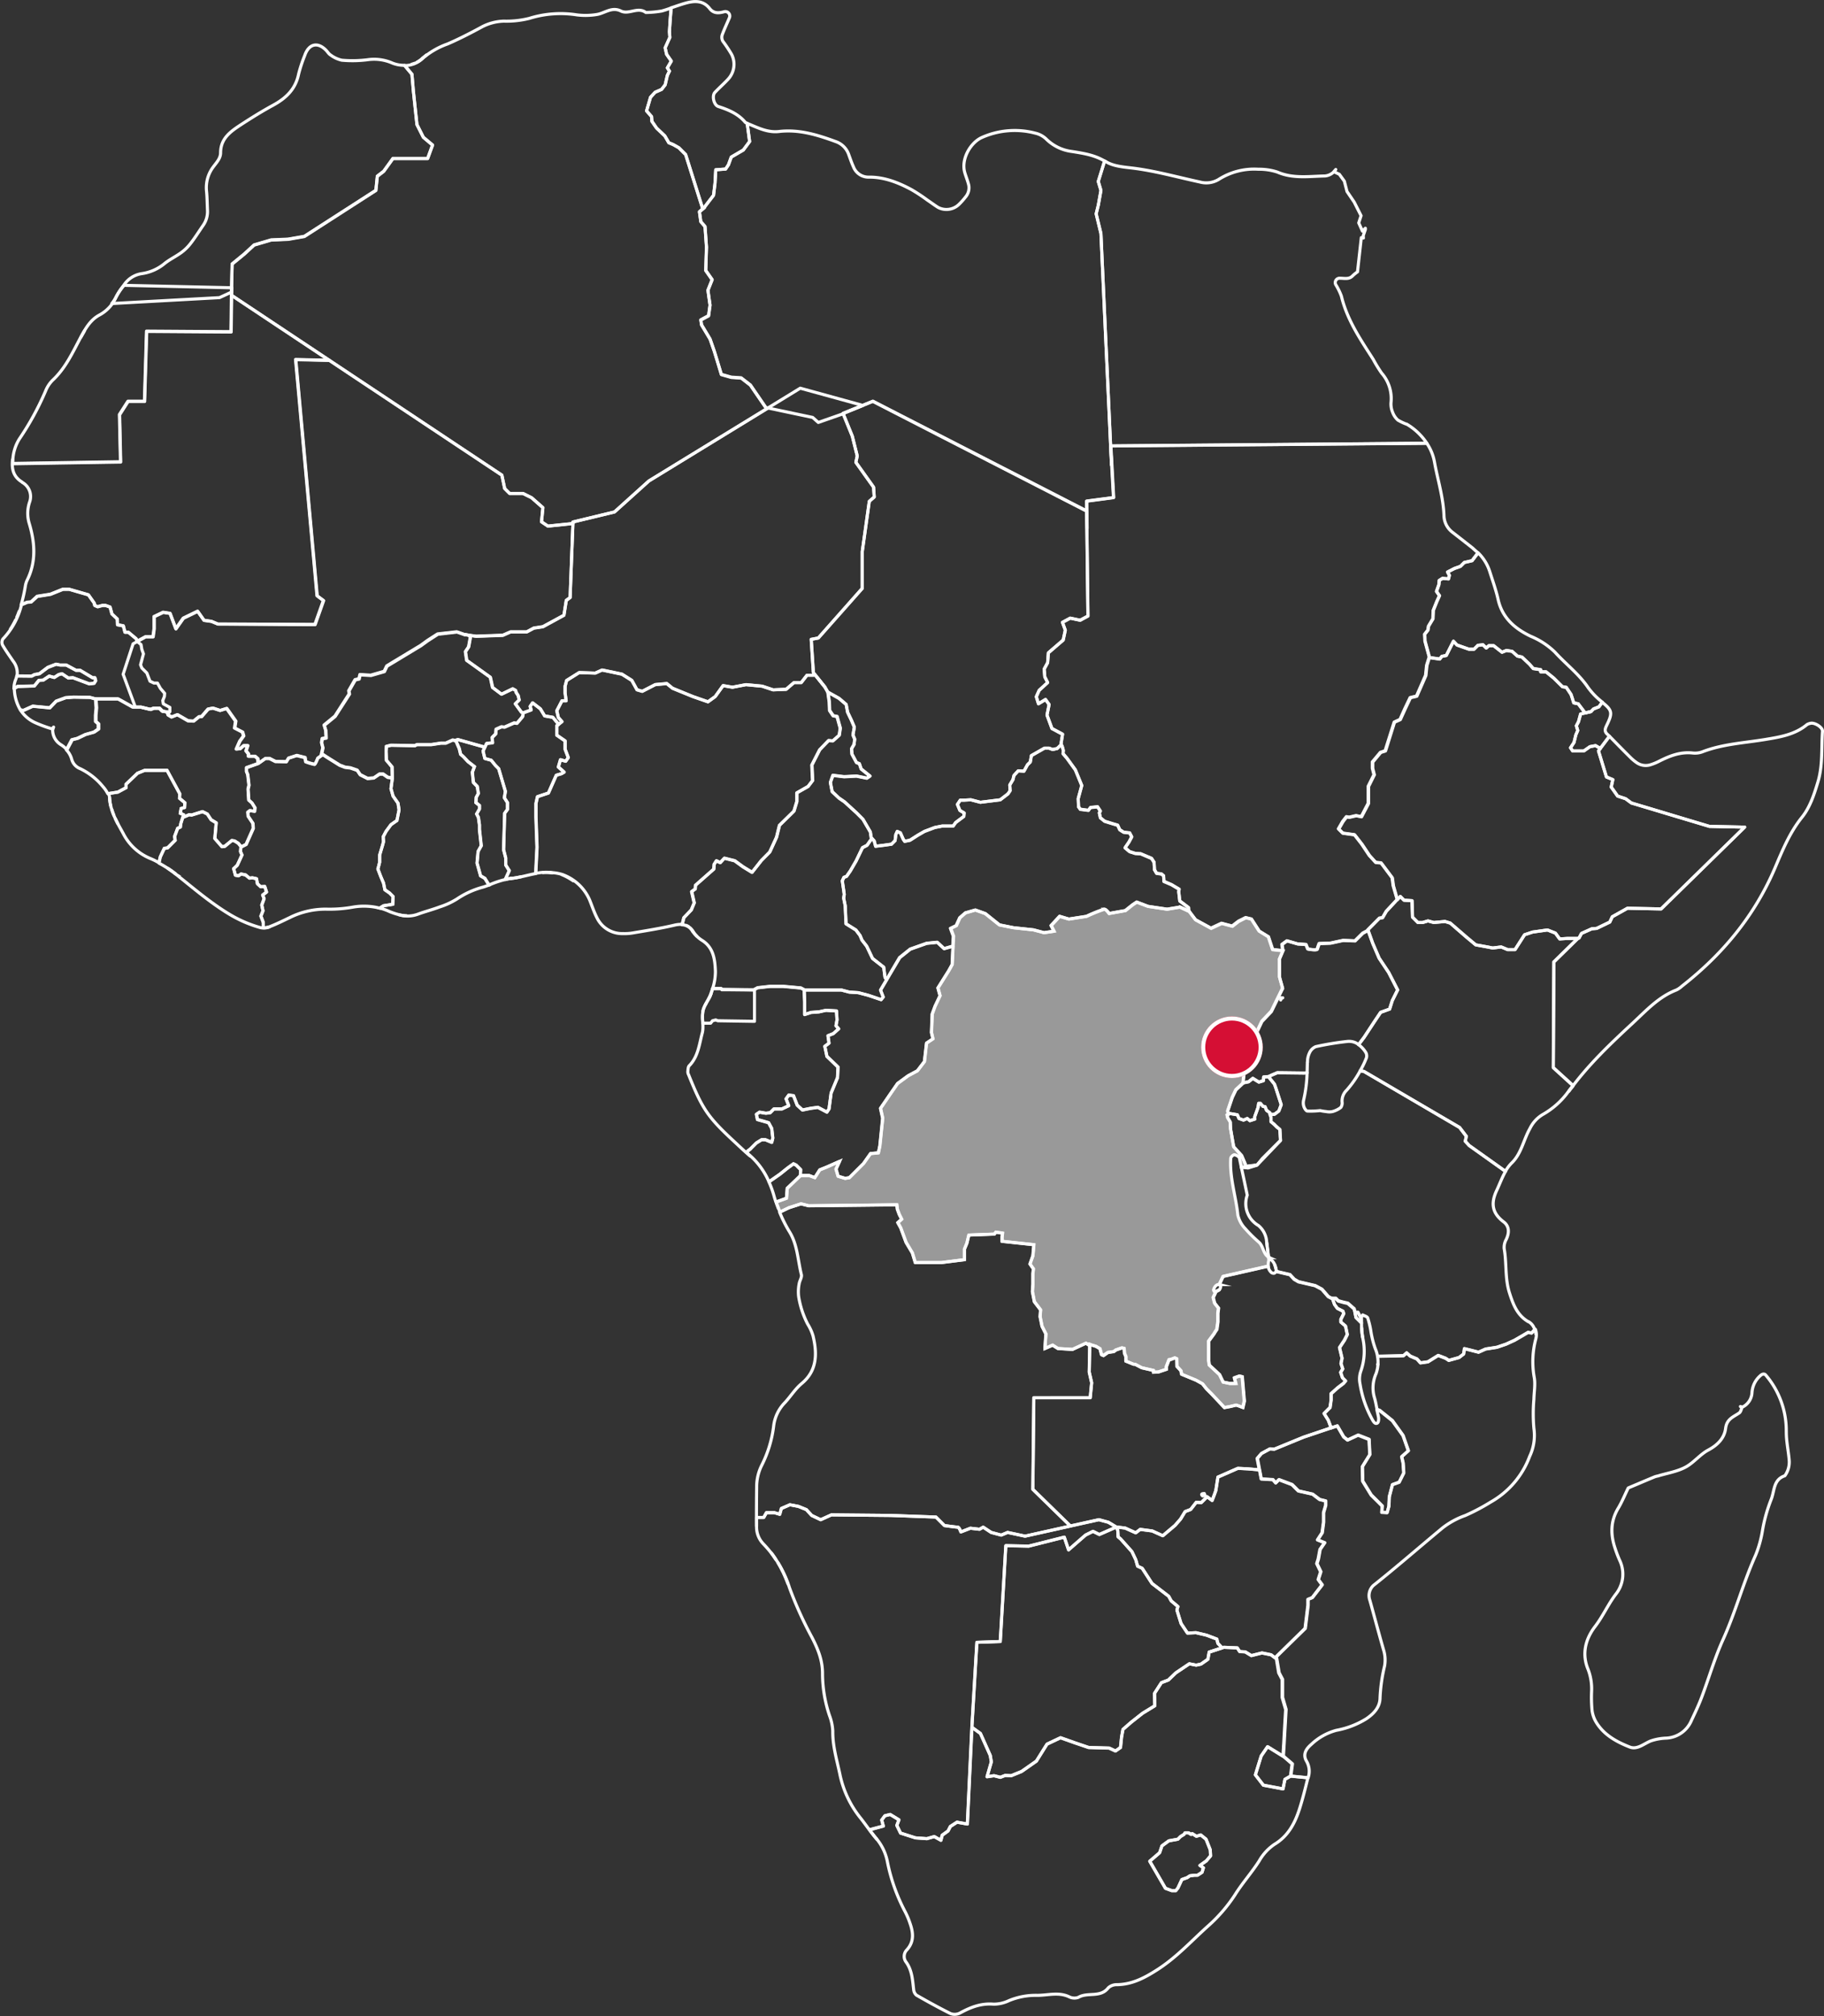 <svg xmlns="http://www.w3.org/2000/svg" width="444.248" height="490.841" viewBox="0 0 444.248 490.841">
  <rect x="0" y="0" width="444.248" height="490.841" fill="#333333" stroke="none"/>
  <g id="Group_1514" data-name="Group 1514" transform="translate(-721.456 -5208.987)">
    <g id="Group_1499" data-name="Group 1499" transform="translate(10155.664 -35.35)">
      <path id="Path_12123" data-name="Path 12123" d="M685.165,467.98l.236.256s.1-.059.158-.1V468.1l-.414-.118Zm11.15,6.107a20.818,20.818,0,0,0-4.965-13.712c-.374-.473-.886-.335-1.359.1a5.921,5.921,0,0,0-2.029,4.1,4.156,4.156,0,0,1-2.4,3.586c-.217.473-.315,1.083-.67,1.359-1.4.985-3.054,1.438-3.349,3.743-.276,2.364-1.911,4.078-4.2,5.3-2.049,1.084-3.586,3.132-5.615,4.2-2.049,1.083-4.432,1.438-6.678,2.128a5.492,5.492,0,0,0-.768.2c-2.147.886-4.295,1.812-6.462,2.719-.807,1.635-1.5,3.349-2.423,4.906-1.931,3.172-1.911,6.442-.768,9.811a29.139,29.139,0,0,0,1.123,2.936,7.8,7.8,0,0,1-.945,8.2c-1.911,2.5-3.152,5.4-5.083,7.9-2.285,2.995-3.27,6.6-1.694,10.383a13.244,13.244,0,0,1,.867,5.378,34.032,34.032,0,0,0,.118,4.708,7.439,7.439,0,0,0,1.064,2.916c1.891,3.034,4.945,4.689,8.1,5.93,1.832.729,3.448-.808,5.122-1.478a13.123,13.123,0,0,1,3.842-.69,7.02,7.02,0,0,0,6.088-4.334c.887-1.872,1.793-3.783,2.522-5.733,1.753-4.649,3.132-9.456,5.181-13.968,3.034-6.7,4.905-13.83,7.92-20.528a27.492,27.492,0,0,0,1.675-6.048,38.29,38.29,0,0,1,2.108-7.506c.847-2.108.492-4.807,3.329-5.753a5.688,5.688,0,0,0,1.064-3.684c-.177-2.344-.729-4.689-.709-7.033Z" transform="translate(-9695.461 5118.78)" fill="rgba(123,123,123,0)" stroke="#fff" stroke-linecap="round" stroke-linejoin="round" stroke-width="0.75" fill-rule="evenodd"/>
      <path id="Path_12124" data-name="Path 12124" d="M597.292,530.275l1.556.571h.965l.512-.63.965-2.069,1.3-.473.65-.433,1.083-.138h.788l1.083-.709.335-1.1-.847-.571,1.556-1.1,1.044-1.241-.079-1.478-1.024-2.581-1.3-1.044-1.044.335-1.025-.65-.256.2-.65-.394h-.828l-.276.394-.827.512-.65.65-2.207.394-1.674,1.221-.571,1.675-2.4,2.069Z" transform="translate(-9747.642 5173.765)" fill="rgba(123,123,123,0)" stroke="#fff" stroke-linecap="round" stroke-linejoin="round" stroke-width="0.75" fill-rule="evenodd"/>
      <path id="Path_12125" data-name="Path 12125" d="M613.268,516.4l.453-2.325,1.34-.769.394-2.975-2.187-1.891L609.5,506.12l-1.556,2.266-1.418,4.59,1.95,2.522Z" transform="translate(-9734.972 5163.443)" fill="rgba(123,123,123,0)" stroke="#fff" stroke-linecap="round" stroke-linejoin="round" stroke-width="0.75" fill-rule="evenodd"/>
      <path id="Path_12126" data-name="Path 12126" d="M661.344,525.214l-1.359.788-.453,2.325-4.787-.906-1.95-2.522,1.418-4.59,1.556-2.266,3.743,2.325.2-3.29.2-3.625.256-4.452-.847-2.916v-4.393l-.847-1.616-.571-3.428-1.3-.965-2.206-.453-2.581.65-1.5-.906-1.359-.079-.591-.906-3.29-.138-3.546,1.162-.315,1.754-1.674,1.162-1.162.256-1.675-.315-3.29,2.206-1.812,1.734-1.694.65-1.675,2.6.059,3.034-2.975,1.813-2.778,2.206-2.01,1.734-.335,1.891-.256,2.522-1.222.847-1.537-.709-4.984-.138-3.428-1.162-3.428-1.221-3.29,1.556-2.581,4.137-3.605,2.522-2.522,1.025-1.477-.059-1.163.453-1.556-.394-1.694.256,1.044-3.625-.256-1.556-2.4-5.359-2.068-1.5-1.1,23.543-2.522-.453-1.616,1.044-.571,1.1-1.418,1.025-.315,1.241-1.615-.906-1.812.512-2.778-.2-3.625-1.162-.906-1.871.512-1.36-2.128-1.3-1.3.315-.768,1.044.394,1.478-3.369.906c.571.768,1.163,1.537,1.793,2.285a12.41,12.41,0,0,1,2.581,5.634,44.663,44.663,0,0,0,4.2,11.84,18.627,18.627,0,0,1,1.241,2.876c.827,2.325,1.123,4.571-.769,6.62a2.268,2.268,0,0,0-.157,2.915c1.478,2.029,1.576,4.393,1.852,6.718a2.021,2.021,0,0,0,.69,1.359c2.718,1.556,5.477,3.073,8.274,4.472a2.839,2.839,0,0,0,2.266-.1c2.581-1.419,5.162-2.443,8.215-2.187a8.625,8.625,0,0,0,3.783-.867,17.092,17.092,0,0,1,6.9-1.28c2.581,0,5.142-.847,7.7.335a2.845,2.845,0,0,0,2.285.158c2.246-1.34,5.378.177,7.289-2.325a3.023,3.023,0,0,1,2.128-.768c3.861-.059,6.994-1.813,10.126-3.842,4.452-2.916,8-6.777,11.88-10.284a37.649,37.649,0,0,0,6.7-7.7c1.813-2.916,4.1-5.438,5.93-8.314a12.08,12.08,0,0,1,3.7-4.019c3.389-2.029,5.044-5.24,6.167-8.806.768-2.443,1.379-4.925,1.99-7.388l-4.2-.414Zm-20.489,20.627-1.556,1.1.847.591-.335,1.1-1.1.709h-.768l-1.1.138-.65.453-1.3.453-.965,2.069-.512.65h-.965l-1.556-.572-3.822-6.6,2.4-2.068.571-1.675,1.675-1.221,2.187-.394.65-.65.847-.512.256-.394h.847l.65.394.256-.2,1.025.65,1.044-.335,1.3,1.044,1.025,2.581.078,1.477-1.044,1.241Z" transform="translate(-9781.255 5151.54)" fill="rgba(123,123,123,0)" stroke="#fff" stroke-linecap="round" stroke-linejoin="round" stroke-width="0.75" fill-rule="evenodd"/>
      <path id="Path_12127" data-name="Path 12127" d="M575.712,554.462l-.394-1.477.768-1.044,1.3-.315,2.128,1.3L579,554.285l.906,1.871,3.625,1.162,2.778.2,1.813-.512,1.616.906.315-1.241,1.418-1.024.572-1.1,1.615-1.044,2.522.453,1.1-23.543,1.221-20.686,5.694-.2,1.359-23.326,5.575.118,8.669-2.187,1.044,3.093,4.137-3.605,1.812-.906,1.556.768,4.137-1.813-1.931-1.162-2.324-.63-17.987,4-4.255-.906-1.556.65-2.443-.65-1.95-1.281-.906.512-2.206-.256-2.325.906s-.374-1.162-.768-1.162-3.231-.394-3.231-.394l-2.069-2.069-10.993-.394-14.48-.138-2.6,1.182-2.187-1.044-1.3-1.419-1.95-.788-2.069-.394-2.069.906-.394,1.418-1.3-.394h-1.95l-.65,1.162H544.86v2.069a5.871,5.871,0,0,0,1.615,4.334,27.24,27.24,0,0,1,6.4,10.717,92.251,92.251,0,0,0,5.5,12.136c1.458,2.857,2.581,5.556,2.541,8.885a32.218,32.218,0,0,0,1.694,10.067,12.393,12.393,0,0,1,.807,3.8c-.059,3.743,1.064,7.23,1.793,10.816a24.984,24.984,0,0,0,5.083,10.5c1.28,1.655,2.462,3.389,3.822,4.984-.63-.749-1.222-1.5-1.793-2.285l3.369-.906Z" transform="translate(-9794.796 5134.447)" fill="rgba(123,123,123,0)" stroke="#fff" stroke-linecap="round" stroke-linejoin="round" stroke-width="0.75" fill-rule="evenodd"/>
      <path id="Path_12128" data-name="Path 12128" d="M600.972,480.024l-1.813.906-4.137,3.605-1.044-3.093-8.668,2.187-5.556-.118L578.4,506.857l-5.694.2L571.48,527.74l2.069,1.478,2.4,5.378.256,1.556-1.044,3.605,1.694-.256,1.537.394,1.162-.453,1.5.059,2.521-1.025,3.605-2.522,2.6-4.137,3.29-1.556,3.428,1.221,3.428,1.162,4.984.138,1.556.709,1.221-.847.256-2.522.335-1.872,1.99-1.753,2.8-2.187,2.955-1.812-.059-3.034,1.674-2.6,1.694-.63,1.813-1.753,3.29-2.207,1.675.335,1.182-.256,1.675-1.162.315-1.753,3.152-1.025-1.044-1.1-.256-1.044-2.5-.946-2.581-.611-2.068.1-1.556-2.325-1.024-3.29.256-.847-1.635-1.379-.611-1.123-4.058-3.113-2.4-3.7-1.123-.512-.433-1.556-.946-1.99-2.758-3.093-.61-.512L607,479.808l-.355-.828-4.137,1.813Z" transform="translate(-9768.973 5137.115)" fill="rgba(123,123,123,0)" stroke="#fff" stroke-linecap="round" stroke-linejoin="round" stroke-width="0.75" fill-rule="evenodd"/>
      <path id="Path_12129" data-name="Path 12129" d="M674.354,454.57l-.808.906-.867-.157-1.2.709-2.068,1.2-2.069.946-2.246.768-2.758.433-1.714.768-1.99-.512-1.458-.355-.177,1.3-1.123.867-2.5.69-.768-.512-1.813-.689-2.5,1.556-1.812.256-.867-.965-1.635-.69-.867-.788-.768.69-3.27.079-3.054.059a8.186,8.186,0,0,1-.354,4.216,8.466,8.466,0,0,0-.335,6.029c.236.867.394,1.773.571,2.66l.65.217,3.113,2.5,2.6,3.625,1.3,3.7-1.635,1.458.355,1.556.158,2.4-1.123,2.246-1.635.591-.768,2.935-.1,2.325-.433,1.556-1.3-.079.1-1.556-2.679-2.66-2.069-3.369-.079-3.526,1.813-2.935-.178-3.7-2.659-1.044-2.581,1.2-.946-.768-1.556-2.679-8.176,2.758-7.151,2.935-1.044-.079-2.069,1.123-1.024,1.2.946,5,2.837.158.689.788.788-.788,3.192,1.2,1.556,1.557,3.448.788,1.734,1.3,1.458.355v1.1l-.512,1.734V501.5l-.335,2.581-1.123,1.734,1.734.689-1.123,1.635-.414,2.325-.355,1.123.946,1.97-.611,1.911.946,1.281-2.4,3.113-1.044.414v1.478l-.689,5.6-7.289,7.132.335.236.571,3.428.848,1.615v4.393l.847,2.916-.256,4.453-.2,3.625-.2,3.29,2.207,1.891-.394,2.975,4.2.414s.04-.138.059-.2a4.879,4.879,0,0,0-.433-3.8c-1.025-1.714-.079-3.073,1.143-4.118a14.222,14.222,0,0,1,6.107-3.428,20.963,20.963,0,0,0,7.309-2.817c1.793-1.221,3.31-2.8,3.329-5.063a40.72,40.72,0,0,1,1.1-7.762,8.288,8.288,0,0,0-.217-3.861c-1.162-4.019-2.226-8.077-3.349-12.1a3.405,3.405,0,0,1,.827-3.645c5.733-4.551,11.249-9.378,16.884-14.047a19.574,19.574,0,0,1,5.5-2.994,50.65,50.65,0,0,0,6.226-3.29,21.287,21.287,0,0,0,9.476-11.131,11.878,11.878,0,0,0,1.024-6.817,40.155,40.155,0,0,1,0-7.053c.039-1.832.414-3.743.059-5.477a21.547,21.547,0,0,1,.433-9.319,3.929,3.929,0,0,0-.118-2.246Z" transform="translate(-9734.729 5113.416)" fill="rgba(123,123,123,0)" stroke="#fff" stroke-linecap="round" stroke-linejoin="round" stroke-width="0.75"/>
      <path id="Path_12130" data-name="Path 12130" d="M589.763,488.4l.611.512L593.132,492l.946,1.99.433,1.556,1.123.512,2.4,3.7,4.058,3.113.611,1.123,1.635,1.379-.256.847,1.024,3.29,1.556,2.325,2.069-.1,2.581.611,2.5.946.256,1.044,1.044,1.1-3.152,1.024,3.566-1.162,3.29.138.591.886,1.359.079,1.478.906,2.581-.65,2.207.453.965.729,7.289-7.132.69-5.6v-1.477l1.044-.414,2.4-3.113-.946-1.3.611-1.891-.965-1.99.355-1.123.433-2.325,1.123-1.635-1.734-.69,1.123-1.734.354-2.581v-2.325l.512-1.734v-1.1l-1.478-.355-1.714-1.3-3.448-.768L632.1,475.71l-3.172-1.2-.788.788-.689-.788-2.837-.177-.433-2.226-2.837-.256-2.384-.118-4.866,2.128-.512,3.29-.374,1.044-.532,1.359-1.222-.906-1.418,1.418L608.794,480l-1.359,1.753-1.339.512-1.1,1.813-1.359,1.556-2.975,2.5-2.581-1.163-2.916-.374-1.1.828-2.581-1.162-2.148-.256.355.827Z" transform="translate(-9751.657 5130.082)" fill="rgba(123,123,123,0)" stroke="#fff" stroke-linecap="round" stroke-linejoin="round" stroke-width="0.75"/>
      <path id="Path_12131" data-name="Path 12131" d="M548.7,485.636c-.374-.768-.749-1.517-1.182-2.226C547.953,484.139,548.348,484.888,548.7,485.636Z" transform="translate(-9792.218 5141.413)" fill="rgba(123,123,123,0)" stroke="#fff" stroke-linecap="round" stroke-linejoin="round" stroke-width="0.75"/>
      <path id="Path_12132" data-name="Path 12132" d="M546.627,515.391l.65-1.162h1.95l1.3.394.394-1.419,2.069-.906,2.069.394,1.95.788,1.3,1.418,2.187,1.044,2.6-1.182,14.48.138,10.993.394,2.069,2.068s2.857.394,3.231.394.768,1.162.768,1.162l2.325-.906,2.207.256.906-.512,1.95,1.281,2.443.65,1.556-.65,4.255.906,11.033-2.463-9.141-8.925.237-22.3H626.14l.355-3.645-.591-2.581.118-6.462-.946-.591-3.29,1.517-3.527-.217-1.3-.828-1.871.828.118-1.891.118-1.655-.946-1.872-.473-2.344.118-1.655-1.517-1.99-.473-2.462.118-1.773v-2.581l.118-1.182-.828-1.182.709-1.99.237-2.7-7.743-.828v-1.044l.118-.946-1.635-.236-.355.473-6.225.236-.473,1.99-.591,1.418v2.581l-5.634.709h-6.344l-.709-2.344-1.537-2.581-1.3-3.526-.709-1.281.946-.827-.591-1.162-.473-1.281-.118-1.064-21.474.236-1.871-.473-2.936.946-2.246,1.084a32.787,32.787,0,0,0,2.4,4.768c1.951,3.132,2.029,6.935,2.9,10.441.158.67-.453,1.478-.552,2.266a9.987,9.987,0,0,0-.118,3.054,22.077,22.077,0,0,0,2.207,6.718,11.612,11.612,0,0,1,1.3,2.857c1.025,4.275,1.025,8.452-2.719,11.565-1.655,1.379-2.719,3.152-4.137,4.689a9.764,9.764,0,0,0-2.719,5.556,28.886,28.886,0,0,1-2.936,9.732,11.694,11.694,0,0,0-1.222,5.319c-.039,3.152-.059,6.285-.039,9.437v-2.069h1.734Z" transform="translate(-9794.811 5098.379)" fill="rgba(123,123,123,0)" stroke="#fff" stroke-linecap="round" stroke-linejoin="round" stroke-width="0.75"/>
      <path id="Path_12133" data-name="Path 12133" d="M548.19,484.68c.394.847.768,1.714,1.083,2.6h0C548.938,486.394,548.584,485.527,548.19,484.68Z" transform="translate(-9791.568 5142.645)" fill="none" stroke="#fff" stroke-linecap="round" stroke-linejoin="round" stroke-width="0.75"/>
      <path id="Path_12134" data-name="Path 12134" d="M547.754,483.746c-.355-.532-.689-1.044-1.064-1.556A16.7,16.7,0,0,1,547.754,483.746Z" transform="translate(-9793.023 5140.229)" fill="rgba(123,123,123,0)" stroke="#fff" stroke-linecap="round" stroke-linejoin="round" stroke-width="0.75"/>
      <path id="Path_12135" data-name="Path 12135" d="M616.764,482.252l1.438-.473,1.556,2.679.946.768,2.581-1.2,2.659,1.044.177,3.7-1.812,2.935.079,3.526,2.068,3.369,2.679,2.66-.1,1.557,1.3.079.433-1.556.1-2.325.768-2.935,1.635-.591,1.123-2.246-.158-2.4-.355-1.556,1.635-1.458-1.3-3.7-2.6-3.625-3.113-2.5-.65-.217c.138.63.3,1.261.414,1.891.079.473,0,1.221-.276,1.379-.492.3-.847-.177-1.162-.709a25.876,25.876,0,0,1-3.054-8.747,5.933,5.933,0,0,1,.138-3.054,14.628,14.628,0,0,0,.473-8.373,19.639,19.639,0,0,1-.256-3.428l-1.359-1.359-.433-2.068-1.557-1.359-1.123-.256-1.2-.335-.611-.611h-.788l.512,1.458.69.946,1.379.69.177.591-.689,1.379v.69l1.123.946.433,2.069-.689,1.379-1.2,1.812.611,2.581-.256,1.3.434,1.281-.512.867.433,1.3.768.768-.513.611-1.379,1.044-1.635,1.458v1.556l-.256,1.812-1.458,1.458,1.025,1.635.709,1.891Z" transform="translate(-9726.726 5109.729)" fill="rgba(123,123,123,0)" stroke="#fff" stroke-linecap="round" stroke-linejoin="round" stroke-width="0.75"/>
      <path id="Path_12136" data-name="Path 12136" d="M621.66,458.88v0Z" transform="translate(-9720.295 5117.616)" fill="rgba(123,123,123,0)" stroke="#fff" stroke-linecap="round" stroke-linejoin="round" stroke-width="0.75"/>
      <path id="Path_12137" data-name="Path 12137" d="M674.718,483.7c-2.738-1.6-3.7-4.177-4.61-7.014-1.143-3.546-.65-7.23-1.3-10.816a3.981,3.981,0,0,1,.512-2.226c.768-1.615.768-3.211-.65-4.275-2.778-2.108-3.152-4.472-1.714-7.565.748-1.576,1.32-3.211,2.187-4.708l-8.866-6.3-.945-1.044.256-1.2-1.635-2.147-23.286-13.633-.926-.157a24.951,24.951,0,0,1-3.29,4.708,3.643,3.643,0,0,0-1.123,2.8,1.888,1.888,0,0,1-.3,1.4,5.766,5.766,0,0,1-2.029,1,3.581,3.581,0,0,1-1.517,0,11.891,11.891,0,0,1-1.5-.237,20.6,20.6,0,0,1-3.093.118c-.335-.039-.729-.67-.867-1.123a2.833,2.833,0,0,1-.059-1.517,32.957,32.957,0,0,0,.847-6.659l-.709.059-6.561-.079-1.2.512-.945.433,1.458,1.813.354.946,1.3,4.039-.591,1.556-1.044.788-1.123.079.256.611v1.123l.768.591.611.689.788.611.158,2.66-4.393,4.393-1.281,1.557-2.246.689L604.78,446c.493,2.285.985,4.59,1.458,6.876a6.157,6.157,0,0,0,2.719,7.388,5.634,5.634,0,0,1,2.01,4.078c.138,1.143.276,2.285.414,3.408l.039.138a.946.946,0,0,0,.2.177,1.034,1.034,0,0,1-.059.236c1.261.611,1.537,1.813,1.773,3.054l-.059.059,3.389.788,1.044,1.123,1.044.611,4.059.946,1.635.867L626,477.536l1.083.571-.059-.158h.788l.61.611,1.2.335,1.123.256,1.556,1.359.178.887.709-.039.867,1.655v-.276c0-.236.2-.473.3-.709.433.236,1.083.394,1.221.729a21.142,21.142,0,0,1,.729,2.975,23.942,23.942,0,0,0,1.1,4.472,8.108,8.108,0,0,1,.571,1.95v-.079l3.054-.059,3.27-.079.768-.69.867.788,1.635.69.867.965,1.812-.256,2.5-1.556,1.813.69.768.512,2.5-.69,1.123-.867.177-1.3,1.458.355,1.99.512,1.714-.768,2.758-.433,2.246-.768,2.068-.946,2.069-1.2,1.2-.709.867.158.749-.827a3.338,3.338,0,0,0-1.5-1.931Zm1.576,1.852-.079.079a3.483,3.483,0,0,1,.3,1,3.423,3.423,0,0,0-.217-1.084Zm-64.718-17.2Z" transform="translate(-9736.67 5082.43)" fill="rgba(123,123,123,0)" stroke="#fff" stroke-linecap="round" stroke-linejoin="round" stroke-width="0.75"/>
      <path id="Path_12138" data-name="Path 12138" d="M619.67,454.41a13.528,13.528,0,0,0,.236,2.187A16.166,16.166,0,0,1,619.67,454.41Z" transform="translate(-9722.225 5113.28)" fill="rgba(123,123,123,0)" stroke="#fff" stroke-linecap="round" stroke-linejoin="round" stroke-width="0.75" fill-rule="evenodd"/>
      <path id="Path_12139" data-name="Path 12139" d="M609.343,448.156a7.071,7.071,0,0,0-.433-1.6A8.278,8.278,0,0,1,609.343,448.156Z" transform="translate(-9732.663 5105.664)" fill="none" stroke="#fff" stroke-linecap="round" stroke-linejoin="round" stroke-width="0.75" fill-rule="evenodd"/>
      <path id="Path_12140" data-name="Path 12140" d="M621.66,458.88v0Z" transform="translate(-9720.294 5117.616)" fill="rgba(123,123,123,0)" stroke="#fff" stroke-linecap="round" stroke-linejoin="round" stroke-width="0.75" fill-rule="evenodd"/>
      <path id="Path_12141" data-name="Path 12141" d="M592.86,466.086l-.118,6.462.591,2.581-.355,3.645H579.247l-.237,22.3L588.151,510l6.935-1.537,2.325.63,1.931,1.162,2.148.256,2.581,1.162,1.1-.847,2.916.394,2.581,1.162,2.975-2.522L615,508.305l1.1-1.812,1.359-.512,1.359-1.734,1.221.059,1.418-1.419,1.221.906.512-1.359.374-1.044.512-3.29,4.846-2.128,2.4.118,2.837.236-.532-2.758,1.024-1.2,2.069-1.123,1.044.079,7.151-2.935,6.738-2.266-.709-1.891-1.024-1.635,1.458-1.458.256-1.813v-1.556l1.635-1.458,1.379-1.044.512-.611-.768-.768-.433-1.3.512-.867-.433-1.281.256-1.3-.611-2.581,1.2-1.813.689-1.379-.433-2.069-1.123-.946v-.69l.689-1.379-.177-.591L653.165,457l-.69-.946-.512-1.458.059.158-1.084-.571-1.556-1.793-1.635-.867-4.059-.946-1.044-.611-1.044-1.123-3.388-.788a.715.715,0,0,1-.414.414.879.879,0,0,1-.689-.177,2.555,2.555,0,0,1-.808-1.556l-10.993,2.5-.926,1.97h.059c.157.059.217.374.335.571-.1.217-.118.532-.3.65a4.455,4.455,0,0,1-.867.433l-.709,1.517.355,1.379.946,1.2-.158,1.221v2.147l-.256,1.813-.354.512-.355.591-1.281,1.734v4.748l.158,1.1,2.5,2.325.867,1.813,1.635.335h1.458l-.355-1.379,1.222-.433.689.158.512,5.95-.354,1.556-.867-.335-.768-.256-1.379.335-1.477.276-3.093-3.29-1.3-1.3-.946-1.2-1.556-.867-3.526-1.458-.177-.867-.965-1.044-.059-1.872-.453-.2-.965.374-.453.059-.65,1.694v.65l-1.931.65-1.221.059v-.433l-2.837-.65-1.615-.847h-.374l-1.872-.768v-1.1l-.335-.788-.118-1.221-.512-.118-1.478.512-.512.394-1.419.2-1.1.768-.453-.2-.394-1.478-.965-.571-1.044-.315-.65-.256-.236.118.414.256ZM620.776,502.1c.059.158.118.3.158.433-.2.059-.492.217-.591.138-.394-.355-.236-.571.414-.552Z" transform="translate(-9761.668 5105.839)" fill="rgba(123,123,123,0)" stroke="#fff" stroke-linecap="round" stroke-linejoin="round" stroke-width="0.75" fill-rule="evenodd"/>
      <path id="Path_12142" data-name="Path 12142" d="M620.436,455.041c0-.315-.02-.63-.02-.926l-.867-1.655-.709.039.237,1.182Z" transform="translate(-9723.029 5111.388)" fill="rgba(123,123,123,0)" stroke="#fff" stroke-linecap="round" stroke-linejoin="round" stroke-width="0.75" fill-rule="evenodd"/>
      <path id="Path_12143" data-name="Path 12143" d="M604.636,437.17l1.95,2.147.906,2.128v.512l2.876-.335,5.694-5.95-.158-2.679-2.167-1.891v-1.123l-.3-1.084-.788-.571-.374-.906-.532-.079-.572-.709h-.453l-.138.985-.827,2.3.059.532-1.221.394-.65-.532-.906.394-1.1-.394-.394-.906-1.872-.315-.65.315.138.65.65,1.1.059,1.615Z" transform="translate(-9738.377 5086.331)" fill="rgba(123,123,123,0)" stroke="#fff" stroke-linecap="round" stroke-linejoin="round" stroke-width="0.75"/>
      <path id="Path_12144" data-name="Path 12144" d="M603.6,432.284l1.871.315.394.906,1.1.394.906-.394.65.532,1.221-.394-.059-.532.828-2.3.138-.985h.453l.572.709.532.079.374.906.788.571.118.453,1.044-.059,1.044-.788.591-1.537-1.635-5-1.458-1.812-1.2.079-.059.906-1.1.335-1.478-.906-1.044.827-1.359.276-1.754,1.615-.867,1.832-1.123,3.329.178.808Z" transform="translate(-9738.311 5083.139)" fill="rgba(123,123,123,0)" stroke="#fff" stroke-linecap="round" stroke-linejoin="round" stroke-width="0.75"/>
      <path id="Path_12145" data-name="Path 12145" d="M666.848,416.978l5.812-5.694h-2.581l-1.813.118-1.024-1.418-1.95-.768-3.625.512-1.95.65L657.391,414h-1.813l-1.556-.65-2.069.256-1.3-.256-2.837-.512-2.325-1.931-3.881-3.369-1.281-.394-2.719.256-1.419-.394-1.3.394h-1.162l-1.3-1.3-.138-4.019-1.95-.118-.906-.906-3.369,3.625-.906,1.556-.768.118-2.837,2.857,1.162,3.231,1.556,3.625,2.325,3.487,2.187,4.255-1.3,2.6-.65,2.069-2.187.788-1.556,2.325-2.463,3.743-1.359,1.793a6.621,6.621,0,0,1,1.694,1.773,1.717,1.717,0,0,1,.256,1.4,20.773,20.773,0,0,1-1.537,3.191l.926.158L643.9,457.286l1.635,2.147-.256,1.2.946,1.044,8.846,6.3a8.823,8.823,0,0,1,1.576-2.088c2.3-2.246,2.817-5.575,4.373-8.314a8.062,8.062,0,0,1,3.093-3.408,19.529,19.529,0,0,0,6.4-5.772c.315-.453.69-.867,1.025-1.3l-4.827-4.393.138-25.749Z" transform="translate(-9722.612 5061.525)" fill="rgba(123,123,123,0)" stroke="#fff" stroke-linecap="round" stroke-linejoin="round" stroke-width="0.75"/>
      <path id="Path_12146" data-name="Path 12146" d="M705.871,379.7a3.779,3.779,0,0,0-.709.276c-2.955,2.482-6.659,3.054-10.205,3.645-5.142.847-10.383,1.1-15.328,3.014a5.187,5.187,0,0,1-2.325.276c-3.034-.335-5.674.729-8.274,2.049a12.331,12.331,0,0,1-2.187.867,3.862,3.862,0,0,1-3.014-.453,10.922,10.922,0,0,1-1.812-1.5c-1.674-1.655-3.329-3.349-4.984-5.043l-2.679,3.566,1.951,6.344,1.556.65-.394,1.813,1.556,2.187,1.931.65,1.418,1.044,19.012,5.694,8.589.177L669.621,424.87l-8.2-.158-3.7,2.069-.611,1.3-3.191,1.537-1.2.1-2.5,1.123-.591,1.123-.335.138h.02l-5.812,5.694-.138,25.749,4.827,4.393c-.335.433-.689.827-1,1.281h0c4.472-6.206,9.969-11.427,15.544-16.588,3.27-3.034,6.285-6.363,10.579-8.018a5.243,5.243,0,0,0,1.3-.887c9.89-7.723,17.691-17.061,22.676-28.7,1.832-4.295,3.586-8.668,6.6-12.431,1.97-2.443,2.955-5.477,3.881-8.53,1.261-4.137.847-8.294,1.143-12.451.079-.985-2.069-2.285-3.034-1.891Z" transform="translate(-9699.243 5040.749)" fill="rgba(123,123,123,0)" stroke="#fff" stroke-linecap="round" stroke-linejoin="round" stroke-width="0.75" fill-rule="evenodd"/>
      <path id="Path_12147" data-name="Path 12147" d="M648.73,388.92l1.478-1.044,1.359-.256,1.182.67,2.206-2.955c-.177-.177-.374-.374-.571-.552-.65-.65-.493-1.241-.118-2.029,1.438-2.935,1.438-3.645-.729-5.418a3.977,3.977,0,0,1-.315-.276l-.827,1.123-1.3.512-.65.65-2.522.571-.512,1.891-.512.985.335,1.162L646.78,385l-.453,1.872-.847,1.281.512.768h2.719Z" transform="translate(-9697.187 5038.243)" fill="rgba(123,123,123,0)" stroke="#fff" stroke-linecap="round" stroke-linejoin="round" stroke-width="0.75" fill-rule="evenodd"/>
      <path id="Path_12148" data-name="Path 12148" d="M663.385,393.963l.355,1.162,1.083.217,1.694,2.226,1.418-.335.65-.65,1.3-.512.827-1.123a17.368,17.368,0,0,1-3.507-3.605c-2.226-3.29-5.418-5.674-8.058-8.59a18.728,18.728,0,0,0-5.871-3.842c-3.822-1.832-6.974-4.472-7.959-9-.512-2.285-1.32-4.512-2.029-6.758a11.031,11.031,0,0,0-2.817-4.551l-1.458,1.911-1.891.433-.946.946-1.458.512-1.674.867.433.808-.217.867-1.438-.138-.808.512-.079,1L630.346,368l.729,1.024-.65,1.438-.867,2.167-.079,2.029-1.083,1.813-.138.946-.788,1,.079,1.675,1.083,3.98,2.463.355.512-.65,1.084-.216,1.753-3.468.867.926,2.916,1.024h1.221l.946-.946,1.241-.138.788.788.65-.571h1.163l2.029,1.6,1.084-.433,1.379.217,1.3,1.162,1.083.217L653,385.728l.867,1,1.813.3v.512h1.3l1.891,1.537,2.108,2.088.926.158,1.162,1.734.3.867Z" transform="translate(-9714.657 5020.334)" fill="rgba(123,123,123,0)" stroke="#fff" stroke-linecap="round" stroke-linejoin="round" stroke-width="0.75"/>
      <path id="Path_12149" data-name="Path 12149" d="M624.346,421.7l1.537,1.694,1.3.118,2.719,3.625.256,1.931.965,3.369.709-.788.906.926,1.951.118.118,4,1.3,1.3h1.163l1.3-.394,1.419.394,2.719-.256,1.281.394,3.881,3.349,2.325,1.95,2.857.512,1.281.256,2.068-.256,1.576.65h1.793l2.324-3.625,1.951-.65,3.625-.512,1.93.768,1.044,1.419,1.793-.118h2.581l.335-.138.592-1.1,2.5-1.123,1.2-.1,3.192-1.537.611-1.3,3.7-2.069,8.176.177,20.351-19.918-8.57-.177L688.1,408.892l-1.418-1.044-1.95-.63-1.556-2.207.394-1.812-1.556-.63-1.931-6.344.453-.611-1.162-.69-1.359.256-1.5,1.044h-2.7l-.532-.788.847-1.281.453-1.871.453-1.044-.335-1.162.532-.965.512-1.891,2.522-.571-1.419.335-1.694-2.246-1.083-.217-.374-1.162-.276-.867-1.162-1.734-.946-.158-2.108-2.088-1.891-1.537h-1.3v-.512l-1.812-.276-.867-1.024-1.891-1.793-1.084-.217-1.3-1.162-1.379-.217-1.084.433-2.049-1.6H653.4l-.65.571-.808-.788-1.221.138-.946.946h-1.241l-2.9-1.024-.867-.926L643.022,373l-1.084.217-.512.65-2.463-.355-.019-.138-.63,2.029-.256,2.463-2.206,5.043-1.556.374L633.015,386l-1.182,2.6-1.419.631-2.187,6.994-1.162.374-1.95,2.344v1.537l.394,1.556-1.418,2.857v4.137l-1.695,3.231-1.28-.256-1.694.394-.65-.138-.887,1.162-1.044,1.813,1.044,1.044,2.837.374,1.812,2.325Z" transform="translate(-9724.97 5030.938)" fill="rgba(123,123,123,0)" stroke="#fff" stroke-linecap="round" stroke-linejoin="round" stroke-width="0.75"/>
      <path id="Path_12150" data-name="Path 12150" d="M620.721,437.353a4.983,4.983,0,0,1,.473-2.266,2.924,2.924,0,0,1,1.537-1.537,71.867,71.867,0,0,1,7.644-1.261,3.8,3.8,0,0,1,2.8.768h0l1.359-1.793,2.463-3.743,1.556-2.325,2.187-.788.65-2.069,1.3-2.6-2.187-4.255L638.176,412l-1.556-3.625L635.5,405.26l-1.281.69-1.891,1.872-2.876-.118-3.093.67-2.758.1s-.335.887-.453,1.32c-.1.433-2.325,0-2.325,0l-.433-1.1-1.99-.118-2.64-.768-1.221.886.217,1.438-.887,2.088v4.295l.768,2.758-2.758,5.634-2.3,2.423-2.758,5.851-1.438,5.181-.394,3.98h0l1.359-.256,1.044-.847,1.478.906,1.1-.335.059-.906,1.182-.079.946-.433,1.2-.512,6.561.079.709-.059.059-2.6Zm-6.4-15.5-.138.335v-.532h.512l-.394.217Z" transform="translate(-9736.476 5065.599)" fill="rgba(123,123,123,0)" stroke="#fff" stroke-linecap="round" stroke-linejoin="round" stroke-width="0.75"/>
      <path id="Path_12151" data-name="Path 12151" d="M669.859,415.649l.867-2.029-2.483-.276-1.024-3.113-2.246-1.379-1.891-2.935-1.379-.335-1.734.867-1.556,1.2-2.581-.689-2.581,1.2-3.782-2.069-1.556-2.069-2.246-1.044-3.113.512-4.649-.69-2.758-1.044-1.025.69-1.734,1.379-3.96.709s-.689-1.044-1.2-1.044a37.119,37.119,0,0,0-4.295,1.734l-4.315.67-2.246-.67-2.069,2.246.69,1.379-2.423.355-2.581-.69-4.827-.512-3.448-.69-3.448-2.758-2.423-.867-2.4.69-1.379,1.2-.867,1.911-1.379.67.69,1.891-.177,3.448-.158,3.448-.867,1.556-2.6,4.137.512,1.891-1.221,2.581-.69,1.891-.177,4.492.355,1.537-1.556,1.044-.512,4.492-1.714,2.246-2.246,1.2-2.581,1.891-1.556,2.246-2.6,3.8.532,2.4-.689,6.718-.355,1.714-1.911.177-1.714,2.423-3.448,3.448L564.1,469l-1.714-.512-.512-1.734.867-1.891-3.113,1.379-1.714.69-1.2,1.891-1.379-.512h-2.068L550,471.422l-.177,2.423-2.541.926c.276.808.611,1.635.926,2.443l2.206-1.064,2.935-.946,1.872.473,21.474-.236.118,1.064.473,1.281.591,1.162-.946.827.709,1.281,1.3,3.526,1.537,2.581.709,2.344h6.344l5.634-.709v-2.581l.591-1.418.473-1.99,6.225-.236.355-.473,1.635.236-.118.946v1.044l7.743.828-.237,2.7-.709,1.99.827,1.182-.118,1.182v2.581l-.118,1.773.473,2.463,1.517,1.99-.118,1.655.473,2.344.946,1.872-.118,1.655-.118,1.891,1.872-.827,1.3.827,3.526.217,3.29-1.517.946.591-.414-.256.237-.118.65.256,1.044.315.965.571.394,1.478.453.2,1.1-.768,1.418-.2.512-.394,1.478-.512.512.118.118,1.221.335.788v1.1l1.872.768h.374l1.615.847,2.837.65v.433l1.221-.059,1.931-.65v-.65l.65-1.694.453-.059.965-.374.453.2.059,1.872.965,1.044.177.867,3.527,1.458,1.556.867.945,1.2,1.3,1.3,3.093,3.29,1.478-.276,1.379-.335.768.256.867.335.355-1.556-.512-5.95-.689-.157-1.222.433.355,1.379h-1.458l-1.635-.335-.867-1.813-2.5-2.325-.158-1.1v-4.748l1.281-1.734.355-.591.355-.512.256-1.813v-2.147l.158-1.221-.945-1.2-.355-1.379.709-1.517a5.933,5.933,0,0,0,.867-.433,7.16,7.16,0,0,1-1.221.63c-.02,0-.335-.394-.3-.552.217-.906.867-1.458,1.478-1.3h-.059l.926-1.97,10.993-2.5a4.322,4.322,0,0,1,.2-1.773h0c-.04-.02-.079-.059-.138-.1a2.155,2.155,0,0,0-.039-.355c-1.3-.828-1.221-2.581-2.285-3.586a34.579,34.579,0,0,1-3.31-3.27,7.114,7.114,0,0,1-1.852-3.349c-.473-4.63-2.049-9.122-1.734-13.85.02-.315.611-.867.887-.847.433.059,1.123.434,1.221.788l.473,2.246,1.635.177,2.246-.689-2.9.355v-.512l-.906-2.128-1.931-2.147-.768-4.393-.059-1.616-.65-1.1-.138-.65.65-.315-.315.158-.177-.808,1.123-3.33.886-1.832,1.734-1.616.394-3.98,1.438-5.181,2.758-5.851,2.3-2.423,2.758-5.634-.768-2.758v-4.295Z" transform="translate(-9792.45 5062.204)" fill="rgba(255,255,255,0.5)" stroke="#fff" stroke-miterlimit="10" stroke-width="0.75"/>
      <path id="Path_12152" data-name="Path 12152" d="M608.383,447.356l-.039-.138c-.138-1.123-.276-2.266-.414-3.408.158,1.182.3,2.364.433,3.526.1.059.138.158.236.2a.557.557,0,0,1-.2-.177Z" transform="translate(-9733.614 5102.997)" fill="rgba(123,123,123,0)" stroke="#fff" stroke-miterlimit="10" stroke-width="0.75"/>
      <path id="Path_12153" data-name="Path 12153" d="M548.1,443.389l2.541-.926.177-2.423,3.211-3.054.079-1.458-1.1-1.1-.65-.315-1.418,1.024-1.872,1.5L546.39,438.5a24.164,24.164,0,0,1,1.28,3.586c.276.985.65,1.891,1,2.857h.02c-.2-.532-.414-1.064-.591-1.576Z" transform="translate(-9793.313 5093.587)" fill="rgba(123,123,123,0)" stroke="#fff" stroke-linecap="round" stroke-linejoin="round" stroke-width="0.75" fill-rule="evenodd"/>
      <path id="Path_12154" data-name="Path 12154" d="M556.819,463.508h2.068l1.379.512,1.2-1.891,1.714-.689,3.113-1.379-.867,1.891.512,1.734,1.714.512,1.025-.158,3.448-3.448,1.714-2.423,1.911-.177.354-1.714.69-6.718-.532-2.4,2.6-3.8,1.557-2.246L583,439.217l2.246-1.2,1.714-2.246.512-4.492,1.557-1.044-.355-1.537.177-4.492.69-1.891,1.221-2.581-.512-1.891,2.6-4.137.867-1.556.158-3.448.059-1.024-2.128.611-1.675-1.556-2.581.256-4,1.418-2.581,2.069-4.669,7.88.65,1.694-.513.63-3.093-1.044-2.462-.65-2.187-.138-1.931-.512h-9.062l.118,2.837v3.113l1.556-.512,1.931-.138,1.675-.374,2.581.138.138,2.187L565.448,427l.65.768-1.3,1.162-1.3.512.256,1.813-1.025.768.512,2.443,2.7,2.6-.118,2.581-1.557,3.743-.512,3.881-.512.768-2.206-1.162-1.812.256-1.931.394-1.281-1.162-.906-2.325-1.163-.138-.65.906.65,1.675-1.674.788h-1.931l-.906.906-1.044.138-1.556-.256-.768.512.256,1.28,1.418.394,1.3.375.768,1.418.256,2.325-.256,1.044-1.556-.65h-.906l-1.281.788-1.419,1.418-1.064.828c.315.3.611.571.926.847a18.08,18.08,0,0,1,4.571,6.3.148.148,0,0,0,.039.079l2.679-1.872,1.872-1.5,1.418-1.025.65.315,1.1,1.1-.079,1.458.059-.059Z" transform="translate(-9796.039 5067.025)" fill="rgba(123,123,123,0)" stroke="#fff" stroke-linecap="round" stroke-linejoin="round" stroke-width="0.75"/>
      <path id="Path_12155" data-name="Path 12155" d="M551.632,451.72l1.418-1.419,1.281-.788h.906l1.556.65.256-1.044-.256-2.325-.768-1.418-1.3-.374-1.418-.394-.256-1.281.768-.512,1.556.256,1.044-.138.906-.906h1.931l1.675-.788-.65-1.675.65-.906,1.162.138.906,2.325,1.281,1.162,1.931-.394,1.812-.256,2.207,1.162.512-.768.512-3.881,1.557-3.743.118-2.581-2.7-2.6-.512-2.443,1.025-.768-.256-1.812,1.3-.512,1.3-1.162-.65-.768.256-1.418-.138-2.187-2.581-.138-1.675.374-1.931.138-1.557.512v-3.113l-.118-2.837h.177l-.965-.512-4.275-.394H556.4l-3.034.335-.965.512-7.506-.079-.512-.256h-1.97c-.118.414-.256.808-.394,1.221-.473,1.478-1.655,2.758-1.97,4.255-.355,1.734.276,3.7-.177,5.378-.729,2.719-.985,5.713-3.152,7.92-.315.3-.3.946-.355,1.438a1.492,1.492,0,0,0,.177.749c3.428,8.511,4.65,10.3,11.466,16.608,1.143,1.064,2.285,2.147,3.487,3.172-.315-.276-.63-.552-.926-.847l1.064-.827Z" transform="translate(-9803.047 5072.313)" fill="rgba(123,123,123,0)" stroke="#fff" stroke-linecap="round" stroke-linejoin="round" stroke-width="0.75" fill-rule="evenodd"/>
      <path id="Path_12156" data-name="Path 12156" d="M542.563,412.42h-1.911c-.118.414-.256.808-.394,1.221-.473,1.477-1.655,2.758-1.97,4.255a11.69,11.69,0,0,0-.039,2.995h1.911l.453-.591.788-.2.512.2,8.925.138v-7.683h-7.959l-.315-.335Z" transform="translate(-9801.287 5072.545)" fill="rgba(123,123,123,0)" stroke="#fff" stroke-linecap="round" stroke-linejoin="round" stroke-width="0.75" fill-rule="evenodd"/>
      <path id="Path_12157" data-name="Path 12157" d="M538.56,414.409h0a.069.069,0,0,0,.02-.039A.061.061,0,0,1,538.56,414.409Z" transform="translate(-9800.908 5074.438)" fill="rgba(123,123,123,0)" stroke="#fff" stroke-linecap="round" stroke-linejoin="round" stroke-width="0.75" fill-rule="evenodd"/>
      <path id="Path_12158" data-name="Path 12158" d="M538.349,434.125a7.247,7.247,0,0,0,2.226,2.147c2.8,1.773,3.093,4.709,3.212,7.506a13.205,13.205,0,0,1-.67,4.157h1.97l.512.256,7.506.079.965-.512,3.034-.335h3.231l4.275.394.965.512h8.885l1.931.512,2.187.138,2.463.65,3.093,1.044.512-.63-.65-1.694,1.478-2.5-.374-.591-.315-2.463-2.719-2.128-1.418-2.975-1.162-1.5-.453-1.1-1.025-1.359-2.4-1.5-.2-4.393-.374-1.872.138-.906-.138-1.025-.335-2.266.394-.847.65-.256.906-1.3,1.418-2.443,1.556-3.231,1.1-.571,1.064-1.517-.256-1.734-1.792-3.093-1.557-1.556-2.935-2.66-1.379-.946-1.635-1.556-.433-2.246.611-1.714,2.739.335,3.014-.158,2.5.512.769-.512-2.147-1.734-.434-1.3-.689-.256-1.123-2.069-.1-1.3.611-1.044.157-1.3-.433-1.024.335-1.911-.689-1.635-.946-1.97-.355-1.911-1.714-1.458-2.758-1.556.335,2.4.079,2.088.867,1.281.946.177.788,2.857-.256,1.714-1.556,1.379-1.044-.079-2.167,2.246-1.891,3.7.177,3.783-1.1,1.438-2.738,1.556v2.108l-.709,2.344-3.526,3.448-.709,2.9-1.655,3.605-2.029,2.049-2.285,2.9-2.187-1.34-2.029-1.478-2.522-.631-1,1.084-.946-.453-.552.867-.079,1.162-4.452,3.92-.079.926-.867.63.63,2.739-.709,1.714-1.812,1.891-.434,1.714a3,3,0,0,1,2.64,1.694Z" transform="translate(-9803.751 5037.03)" fill="rgba(123,123,123,0)" stroke="#fff" stroke-linecap="round" stroke-linejoin="round" stroke-width="0.75" fill-rule="evenodd"/>
      <path id="Path_12159" data-name="Path 12159" d="M539.512,413.04a7.689,7.689,0,0,1-.552,1.241A7,7,0,0,0,539.512,413.04Z" transform="translate(-9800.521 5073.146)" fill="rgba(123,123,123,0)" stroke="#fff" stroke-linecap="round" stroke-linejoin="round" stroke-width="0.75" fill-rule="evenodd"/>
      <path id="Path_12160" data-name="Path 12160" d="M562.542,405.291l-1.064,1.517-1.1.571-1.556,3.231-1.418,2.443-.906,1.3-.65.256-.394.847.335,2.265.138,1.025-.138.906.375,1.872.2,4.393,2.4,1.5,1.024,1.359.453,1.1,1.162,1.5,1.418,2.975,2.719,2.128.315,2.463.374.591,3.172-5.378,2.581-2.069,4-1.418,2.581-.256,1.674,1.556,2.128-.611.118-2.423-.69-1.891,1.379-.67.867-1.911,1.379-1.2,2.4-.69,2.423.867,3.448,2.758,3.447.69,4.827.512,2.581.689,2.423-.355-.69-1.379,2.069-2.246,2.246.67,4.314-.67a37.113,37.113,0,0,1,4.295-1.734c.512,0,1.2,1.044,1.2,1.044l3.96-.709,1.734-1.379,1.024-.69,2.758,1.044,4.649.69,3.113-.512,2.206,1.024-.039-.847-2.148-1.635-.256-2.246.1-.611-1.891-1.123-1.812-.768-.079-1.379-.512-.433-1.2-.177-.512-.867-.1-1.813-.611-.946-2.659-1.123-1.3-.079-1.379-.433-1.123-.946.946-1.379.689-1.281-.512-.965-1.458-.158-.946-.611-.512-1.1-1.2-.355L619.36,401l-1.044-.847-.256-1.2.256-.433-.69-1.044-1.714.177-.512.689-1.97-.256-.433-.611-.079-1.99.867-3.191-1.556-3.8-2.068-2.857-.946-1.1.079-.768-.256-.965-.256-.512-.965.965-1.123.256-.867-.335H604.7l-3.192,1.813-.256,1.556-.69.69-.867,1.556-1.379-.1-1.044,1.123-.256,1.044-.769,1.3.079,1.379-.512.768-1.891,1.458-2.147.256-2.679.335-2.325-.611-1.635.079h-.945l-.689,1.044.61,1.458,1.025.611-.079.867-1.97,1.478-.611.867H579.8l-1.793.355-2.522.946-1.635.946-1.891,1.221-1.3.256-.354-.512-.69-1.556-.768-.335-.355.768-.177,1.458-.867.867-1.812.256-2.069.256-.335-1.3-.749-.847.059.374Z" transform="translate(-9784.525 5043.307)" fill="rgba(123,123,123,0)" stroke="#fff" stroke-linecap="round" stroke-linejoin="round" stroke-width="0.75" fill-rule="evenodd"/>
      <path id="Path_12161" data-name="Path 12161" d="M685.805,370.632c-1.655-1.3-3.29-2.581-4.965-3.881a5.242,5.242,0,0,1-2.108-4.058c-.158-4.512-1.537-8.747-2.325-13.141a11.9,11.9,0,0,0-1.852-4.492l-77.011.65.69,12.589-6.561.867.335,27.936-1.891,1.024-2.423-.512-1.891,1.025.689,1.911-.512,2.4-2.4,2.069-1.2,1.044-.177,2.4-.847,1.556.158,1.891.69,1.379-2.069,1.891-.689,1.556.512,1.714,1.734-1.044.867,1.221-.512,2.581,1.222,3.27,2.581,1.379-.414,2.561.079-.079.256.512.256.965-.079.768.946,1.1,2.068,2.857,1.556,3.8-.867,3.192.079,1.99.433.611,1.97.256.512-.69,1.714-.177.689,1.044-.256.433.256,1.2,1.044.847,1.97.611,1.2.355.512,1.1.945.611,1.458.157.512.965-.689,1.28-.946,1.379,1.123.946,1.379.433,1.3.079,2.66,1.123.611.946.1,1.812.512.867,1.2.177.512.433.079,1.379,1.812.768,1.891,1.123-.1.611.256,2.246,2.147,1.635.04.847-2.207-1.024,2.246,1.044,1.556,2.069,3.783,2.069,2.581-1.2,2.581.69,1.556-1.2,1.734-.867,1.379.335,1.891,2.935,2.246,1.379,1.025,3.113,2.482.276v-.059l-.2-1.438,1.221-.887,2.64.768,1.99.118.433,1.1s2.207.433,2.325,0,.453-1.32.453-1.32l2.758-.1,3.093-.67,2.876.118,1.891-1.872,1.281-.69-.039-.118,2.837-2.857.768-.118.906-1.556,2.659-2.857-.985-3.349-.256-1.95-2.719-3.625-1.3-.118-1.556-1.694-1.812-2.719-1.812-2.325-2.837-.394L653,438.915l1.044-1.812.906-1.162.65.138,1.675-.394,1.3.256,1.675-3.231v-4.137l1.418-2.837-.394-1.556v-1.556l1.95-2.325,1.162-.394,2.207-6.974,1.418-.65,1.162-2.6,1.3-2.719,1.556-.374,2.206-5.043.256-2.443.63-2.029.04.118-1.084-3.98L674,391.534l.788-1,.138-.946,1.084-1.812.079-2.029.867-2.167.65-1.438-.729-1.024.591-1.675.079-1,.808-.512,1.438.138.217-.867-.433-.808,1.674-.867,1.458-.512.946-.946,1.891-.433,1.458-1.911-1.261-1.123Z" transform="translate(-9761.251 5007.2)" fill="rgba(123,123,123,0)" stroke="#fff" stroke-linecap="round" stroke-linejoin="round" stroke-width="0.75" fill-rule="evenodd"/>
      <path id="Path_12162" data-name="Path 12162" d="M554.9,409.385l.788,1.359-.02-.1,2.758,1.537,1.714,1.478.354,1.891.946,1.99.69,1.635-.335,1.911.414,1-.158,1.3-.611,1.044.1,1.3,1.1,2.069.709.256.433,1.28,2.147,1.734-.788.512-2.5-.512-3.014.158-2.738-.335-.611,1.734.434,2.246,1.635,1.537,1.379.946,2.916,2.679L564.2,441.6l1.812,3.093.256,1.734-.039-.374.729.827.355,1.3,2.069-.256,1.812-.256.847-.867.177-1.458.355-.788.768.355.689,1.556.355.512,1.281-.276,1.891-1.2,1.655-.946,2.5-.946,1.812-.355h2.659l.611-.847,1.99-1.478.079-.847-1.044-.611-.591-1.458.69-1.044h.946l1.635-.1,2.325.611,2.679-.335,2.147-.276,1.911-1.458.512-.768-.1-1.379.788-1.3.256-1.025,1.025-1.123,1.4.079.847-1.556.69-.67.276-1.556,3.172-1.812h1.123l.867.335,1.123-.256.886-.867.394-2.581-2.581-1.379-1.2-3.27.512-2.581-.867-1.222-1.714,1.044-.532-1.714.69-1.556,2.069-1.911-.69-1.379-.158-1.891.847-1.556.177-2.4,1.221-1.044L613,398l.512-2.4-.69-1.911,1.891-1.024,2.423.512,1.891-1.024-.315-25.533L566.622,339.88l-7.25,2.955,2.246,5.516,1.2,4.807-.335,1.556,4.314,6.048.158,2.4-1.2,1.044-1.714,12.234v8.964l-10.7,12.077-1.734.335.532,8.117Z" transform="translate(-9788.249 5002.174)" fill="rgba(123,123,123,0)" stroke="#fff" stroke-linecap="round" stroke-linejoin="round" stroke-width="0.75" fill-rule="evenodd"/>
      <path id="Path_12163" data-name="Path 12163" d="M588.847,350.01h.039l-.256-4.61Z" transform="translate(-9752.337 5007.53)" fill="rgba(123,123,123,0)" stroke="#fff" stroke-linecap="round" stroke-linejoin="round" stroke-width="0.75" fill-rule="evenodd"/>
      <path id="Path_12164" data-name="Path 12164" d="M662.433,374.257a13.848,13.848,0,0,1-2.108-1,4.747,4.747,0,0,1-1.281-1.911,5.186,5.186,0,0,1-.394-2.305,9.394,9.394,0,0,0-2.285-7.23,33.806,33.806,0,0,1-2.049-3.349c-3.113-4.846-6.363-9.614-7.742-15.367a15.49,15.49,0,0,0-1.379-2.817,1.068,1.068,0,0,1,1.064-1.556c1.044,0,2.108.315,2.975-.512a9.1,9.1,0,0,1,1.261-1.044h0l.926-8.333.512.1-.039-.591.512-1.478v-.315l-.709.709-.906-2.009.571-1.753-1.674-3.31-1.753-2.581-.65-2.522-1.221-1.675-1.34-.63.473-.532a3.514,3.514,0,0,1-2.6,1.576c-3.9.079-7.821.709-11.624-.946a14.2,14.2,0,0,0-4.61-.69,16.1,16.1,0,0,0-9.712,2.5,5.854,5.854,0,0,1-4.531.611c-5.615-1.2-11.17-2.8-16.9-3.448-2.069-.236-4.354-.473-6.048-1.537a1.8,1.8,0,0,1-.276-.138l-1.536,4.965.65,2.187-.65,3.625-.512,2.069L588,327.8l2.364,51.735,77.011-.65a15.012,15.012,0,0,0-4.945-4.669Z" transform="translate(-9754.073 4973.354)" fill="rgba(123,123,123,0)" stroke="#fff" stroke-linecap="round" stroke-linejoin="round" stroke-width="0.75" fill-rule="evenodd"/>
      <path id="Path_12165" data-name="Path 12165" d="M536.15,404.64a3.056,3.056,0,0,1,.571.276A3.062,3.062,0,0,0,536.15,404.64Z" transform="translate(-9803.246 5064.997)" fill="rgba(123,123,123,0)" stroke="#fff" stroke-linecap="round" stroke-linejoin="round" stroke-width="0.75" fill-rule="evenodd"/>
      <path id="Path_12166" data-name="Path 12166" d="M553.229,435.069l.433-1.714,1.812-1.891.709-1.714-.63-2.738.867-.63.079-.926,4.453-3.921.078-1.162.552-.867.946.453,1-1.084,2.522.63,2.029,1.478,2.187,1.34,2.285-2.9,2.029-2.049,1.655-3.605.709-2.9,3.527-3.448.709-2.344v-2.108l2.738-1.556,1.1-1.438-.177-3.783,1.891-3.7,2.167-2.246,1.044.079,1.557-1.379.256-1.714-.788-2.857-.945-.177-.867-1.281-.079-2.088-.335-2.3-.788-1.359-2.384-2.955-.3.138h-1.655l-1.4,1.793h-1.773l-1.911,1.635-3.172.118-2.66-.887-3.94-.374-3.29.63-2.285-.394-1.911,2.66-1.773,1.28-3.684-1.28-4.945-2.029-1.4-1.143-2.8.256-3.172,1.635-1.28-.374-1.261-2.285-2.4-1.517-4.827-1-1.655.749-3.94-.118-3.053,1.911-.374,1.4v1.655l.256,1.891h-1.005l-1.261,2.423.374,1.655.886,1-1.261,1v2.285l2.029,1.4v2.029l.768,2.029-.63.887L523.6,394.9l-.512,1.773,1.4,1.261-.63.374-1.281.374-1.911,4.334L518,403.9l-.375,1.655v3.29l.256,7.368-.315,6.383a12.165,12.165,0,0,1,4.058-.177,10.885,10.885,0,0,1,2.285.414,11.389,11.389,0,0,1,6.757,6.225c.591,1.458,1.083,2.975,1.793,4.354a6.819,6.819,0,0,0,6.383,3.842,11.637,11.637,0,0,0,2.345-.158c3.369-.571,6.738-1.1,10.047-1.872a7.179,7.179,0,0,1,2.069-.217h0Z" transform="translate(-9821.272 5034.371)" fill="rgba(123,123,123,0)" stroke="#fff" stroke-linecap="round" stroke-linejoin="round" stroke-width="0.75" fill-rule="evenodd"/>
      <path id="Path_12167" data-name="Path 12167" d="M536.61,404.92a4.1,4.1,0,0,1,.808.965A3.384,3.384,0,0,0,536.61,404.92Z" transform="translate(-9802.799 5065.269)" fill="rgba(123,123,123,0)" stroke="#fff" stroke-linecap="round" stroke-linejoin="round" stroke-width="0.75" fill-rule="evenodd"/>
      <path id="Path_12168" data-name="Path 12168" d="M537.01,405.41a5.29,5.29,0,0,0,.906,1.1A4.741,4.741,0,0,1,537.01,405.41Z" transform="translate(-9802.413 5065.745)" fill="rgba(123,123,123,0)" stroke="#fff" stroke-linecap="round" stroke-linejoin="round" stroke-width="0.75" fill-rule="evenodd"/>
      <path id="Path_12169" data-name="Path 12169" d="M523.836,418.689l.315-6.383-.256-7.368v-3.29l.374-1.655,2.66-.887,1.911-4.334,1.281-.374.63-.374-1.4-1.261.512-1.773,1.281.374.63-.887-.768-2.029v-2.029l-2.029-1.4v-2.285l.473-.374-1.418-1.694-1.99-.355L525,378.6l-1.891-1.458-.611.867.256.867-1.891.69-.177.946-1.379,1.635-.69-.1-2.325,1.024-.768-.079-1.3.591-.079,1.123-.867.867.1,1.3-1.458.177-.867,1.813.433,1.812,1.556.434,1.044,1.281.768.768,1.635,5.516-.256,1.556.768,1.2v1.635l-.69.946-.079,2.679-.177,6.206.512,1.97V416.6l.867,1.379-1,2.187a10.978,10.978,0,0,1,1.4-.276c2.029-.2,4.019-.828,6.028-1.2h-.039Z" transform="translate(-9827.598 5038.32)" fill="rgba(123,123,123,0)" stroke="#fff" stroke-linecap="round" stroke-linejoin="round" stroke-width="0.75" fill-rule="evenodd"/>
      <path id="Path_12170" data-name="Path 12170" d="M518.46,398.124a9.6,9.6,0,0,1,2.246.079A10.812,10.812,0,0,0,518.46,398.124Z" transform="translate(-9820.408 5058.649)" fill="rgba(123,123,123,0)" stroke="#fff" stroke-linecap="round" stroke-linejoin="round" stroke-width="0.75" fill-rule="evenodd"/>
      <path id="Path_12171" data-name="Path 12171" d="M520.76,398.35a14.876,14.876,0,0,1,2.817,1.537h0A14.876,14.876,0,0,0,520.76,398.35Z" transform="translate(-9818.177 5058.896)" fill="rgba(123,123,123,0)" stroke="#fff" stroke-linecap="round" stroke-linejoin="round" stroke-width="0.75" fill-rule="evenodd"/>
      <path id="Path_12172" data-name="Path 12172" d="M520.693,413.576l-.867-1.379v-1.734l-.512-1.97.177-6.206.079-2.679.689-.946v-1.635l-.768-1.2.256-1.556-1.635-5.516-.768-.768L516.3,386.7l-1.556-.433-.433-1.813.433-.926-6.56-1.852-.512.177.867,1.99.335,1.379.69.611,1.123,1.2,1.556,1.2-.512,1.379.256,2.482.946.965.256,1.714-.512.946-.079,1.28.867.69v.867l-.69,1.2.433.847.256,1.812v1.123l.434,3.96-.769,1.379-.256,2.837.867,3.113,1.044.611,1,1.635a23.443,23.443,0,0,1,5.339-1.635,10.968,10.968,0,0,0-1.4.276l1-2.187Z" transform="translate(-9830.876 5042.725)" fill="rgba(123,123,123,0)" stroke="#fff" stroke-linecap="round" stroke-linejoin="round" stroke-width="0.75" fill-rule="evenodd"/>
      <path id="Path_12173" data-name="Path 12173" d="M514.49,399.053a21.835,21.835,0,0,0,2.482-.433A21.835,21.835,0,0,1,514.49,399.053Z" transform="translate(-9824.259 5059.158)" fill="rgba(123,123,123,0)" stroke="#fff" stroke-linecap="round" stroke-linejoin="round" stroke-width="0.75" fill-rule="evenodd"/>
      <path id="Path_12174" data-name="Path 12174" d="M524.085,415.409l-1.044-.611-.867-3.113.256-2.837.768-1.379-.433-3.96v-1.123l-.256-1.813-.433-.847.69-1.2v-.867l-.867-.69.079-1.281.512-.946-.256-1.714-.946-.965-.256-2.482.512-1.379-1.556-1.2-1.123-1.2-.689-.611-.335-1.379-.808-1.872-.749-.2-1.714.768h-1.2l-2.325.355h-3.526l-.433.256-5.851-.1-1.123.276-.079,1.2.079,2.167,1.379,1.635.079,2.758-.335,2.5.512,1.813,1.2,1.714.256,1.635L502.946,400l-.256,1.3-1.458,1.024-1.2,1.635-.69,1.3.079,1.2-.256.946-.433,1.458-.256.867v1.734l-.256,1.025-.177.611.689,1.812.69,1.635.335,1.635,1.123.768.867.867-.079,1.891-2.147.335a3.971,3.971,0,0,0-.965.591,15,15,0,0,1,2.423.887,17.567,17.567,0,0,0,2.246.729,7.178,7.178,0,0,0,4.63-.158c1.714-.63,3.507-1.083,5.221-1.734a18.432,18.432,0,0,0,4.236-1.95,20.984,20.984,0,0,1,6.422-2.9c.453-.138.906-.315,1.359-.473l-1-1.615Z" transform="translate(-9840.217 5042.783)" fill="rgba(123,123,123,0)" stroke="#fff" stroke-miterlimit="10" stroke-width="0.75" fill-rule="evenodd"/>
      <path id="Path_12175" data-name="Path 12175" d="M502.27,403.4Z" transform="translate(-9836.112 5063.794)" fill="none" stroke="#fff" stroke-linecap="round" stroke-linejoin="round" stroke-width="0.75" fill-rule="evenodd"/>
      <path id="Path_12176" data-name="Path 12176" d="M515.849,420.893a3.976,3.976,0,0,1,.965-.591l2.147-.335.079-1.891-.867-.867-1.123-.768-.335-1.635-.689-1.635-.69-1.813.177-.611.256-1.024v-1.734l.256-.867.433-1.458.256-.946-.079-1.2.689-1.3,1.2-1.635,1.458-1.024.256-1.3.256-1.28-.256-1.635-1.2-1.714-.512-1.813.335-2.5v-.079c-.571-.079-1.1-.138-1.1-.138l-1.162-.808h-.867l-1.379.946-1.517.138-1.812-.926-.729-1.083-1.655-.571-1.3-.158-1.3-.493-3.113-1.95-1-.65-1.241.867s-.571,1.458-.788,1.517a14.315,14.315,0,0,1-2.167-.65l-.138-1-2.029-.512-2.009.65-.512.867-2.679-.059-1.438-.729h-1l-1.734,1.221-2.817,1v.946l.3.729.3,2.6-.217.926.158,2.679.788.709.729,1.162-.079.867-1.143-.157-.512.374.079,1,1.162,1.734.079,1.221-1.734,3.9-1.3.67-.079,1.084.355.808-.788,1.734-.374.788-.867.808.434,1.6.729.138.65-.433,1.084.217.946.788.729-.079,1,.217.217,1.221.788.729,1-.059.434,1.359-.946.729.355.867-.571,1.576.3,1.379-.512,1.3.571,1.517v1.3a4.194,4.194,0,0,0,1.418-.2c1.714-.65,3.369-1.478,5.024-2.266a19.434,19.434,0,0,1,9.1-2.049,31.68,31.68,0,0,0,6.245-.493,15.528,15.528,0,0,1,6.678.276h0Z" transform="translate(-9857.515 5044.53)" fill="rgba(123,123,123,0)" stroke="#fff" stroke-linecap="round" stroke-linejoin="round" stroke-width="0.75" fill-rule="evenodd"/>
      <path id="Path_12177" data-name="Path 12177" d="M500.67,403.32a6.058,6.058,0,0,0,1.753.236A7.658,7.658,0,0,1,500.67,403.32Z" transform="translate(-9837.665 5063.717)" fill="none" stroke="#fff" stroke-linecap="round" stroke-linejoin="round" stroke-width="0.75" fill-rule="evenodd"/>
      <path id="Path_12178" data-name="Path 12178" d="M496.355,417.5l-.571-1.517.512-1.3-.3-1.379.571-1.576-.355-.867.946-.729-.433-1.359-1,.059-.788-.729-.217-1.221-1-.217-.729.079-.946-.788-1.083-.217-.65.433-.729-.138-.433-1.6.867-.808.374-.788.788-1.734-.355-.808.079-1.083.118-.059-.709-.867-.906-.571-.67-.1L487,399.042l-.67.079-1.734-1.99.335-3.822-1.241-.749-.926-1.4-1.162-.571-2.66.827-.591-.079-1.576.67-.493,1.576-.079.749-.67.335-.749,1.99.157.906-1.832,1.832-.827.158-.985,2.088-.315,1.458a27.183,27.183,0,0,1,4.137,2.719c4.295,3.408,8.452,7.014,13.219,9.851a30.5,30.5,0,0,0,7.191,3.093,3.63,3.63,0,0,0,2.285-.1,4.187,4.187,0,0,1-1.418.2v-1.3Z" transform="translate(-9866.468 5051.368)" fill="rgba(123,123,123,0)" stroke="#fff" stroke-linecap="round" stroke-linejoin="round" stroke-width="0.75" fill-rule="evenodd"/>
      <path id="Path_12179" data-name="Path 12179" d="M477.348,406.55l.985-2.088.827-.158,1.832-1.832-.157-.906.749-1.99.67-.335.079-.749.492-1.576.079-.039.1-.611-.768-.335.2-1.162.847-.256.059-1.162-1.3-1.084.059-1.1L479,385.47h-5.437l-1.754.709-2.778,2.66v.847l-2.01,1.084-2.3.355a2.6,2.6,0,0,1,.3.965c.138,3.33,1.813,6.009,3.31,8.747a12.974,12.974,0,0,0,6.856,6.206,16.347,16.347,0,0,1,1.852.946l.315-1.458Z" transform="translate(-9872.539 5046.401)" fill="rgba(123,123,123,0)" stroke="#fff" stroke-miterlimit="10" stroke-width="0.75"/>
      <path id="Path_12180" data-name="Path 12180" d="M474.059,399.008a22.786,22.786,0,0,0-2.029-1.458C472.7,398.023,473.389,398.476,474.059,399.008Z" transform="translate(-9865.449 5058.12)" fill="rgba(123,123,123,0)" stroke="#fff" stroke-miterlimit="10" stroke-width="0.75"/>
      <path id="Path_12181" data-name="Path 12181" d="M473.06,398.29s.059.059.1.059h0S473.1,398.31,473.06,398.29Z" transform="translate(-9864.449 5058.838)" fill="rgba(123,123,123,0)" stroke="#fff" stroke-miterlimit="10" stroke-width="0.75"/>
      <path id="Path_12182" data-name="Path 12182" d="M464.87,388.84a11.661,11.661,0,0,0,.335,2.226A10.107,10.107,0,0,1,464.87,388.84Z" transform="translate(-9872.396 5049.67)" fill="none" stroke="#fff" stroke-linecap="round" stroke-linejoin="round" stroke-width="0.75" fill-rule="evenodd"/>
      <path id="Path_12183" data-name="Path 12183" d="M469.765,399.72l2.305-.355,2.01-1.084v-.847l2.778-2.66,1.753-.709h5.438l3.093,5.694-.059,1.1,1.3,1.083-.059,1.162-.847.256-.2,1.162.768.335-.1.611,1.478-.63.591.079,2.66-.828,1.162.571.926,1.4,1.241.749-.335,3.822,1.734,1.99.67-.079,1.734-1.418.67.1.906.571.709.867,1.182-.591,1.734-3.9-.079-1.221-1.162-1.734-.079-1,.512-.374,1.143.157.079-.867-.729-1.162-.788-.709-.157-2.679.217-.926-.3-2.6-.3-.729v-.946l2.817-1h.02l-.118-1.162-.67-.591h-1.6v-.571l-.591-.749.414-1.261h-1l-.847.749-.926.079.847-1.931.926-1.261-.256-.926-1.931-1,.256-1.675-1.6-2.266-.591-.828-1.6.493-1.753-.571-1.182.236-1.6,1.852h-.591l-1.34,1.083-1.34-.079-2.6-1.5-1.419.571-.827-.492-.256-.749-1.182-.177-.749-.749h-1.34l-.827.315-2.345-.571h-1.931l-3.605-2.009h-5.438l.158,2.187-.158,1.832v1.5l.67.591V384l-1.084.749-2.088.591-1.931.926-1.339.335-1.3,2.463a5.287,5.287,0,0,1,1.32,2.344,3.407,3.407,0,0,0,2.069,2.246,16.118,16.118,0,0,1,5.516,4.354,8.029,8.029,0,0,1,1.182,1.714h.138Z" transform="translate(-9877.567 5037.826)" fill="rgba(123,123,123,0)" stroke="#fff" stroke-linecap="round" stroke-linejoin="round" stroke-width="0.75" fill-rule="evenodd"/>
      <path id="Path_12184" data-name="Path 12184" d="M465.16,390.33q.207.68.473,1.359A13.765,13.765,0,0,1,465.16,390.33Z" transform="translate(-9872.114 5051.115)" fill="none" stroke="#fff" stroke-linecap="round" stroke-linejoin="round" stroke-width="0.75" fill-rule="evenodd"/>
      <path id="Path_12185" data-name="Path 12185" d="M465.59,391.45c.177.394.355.768.552,1.143C465.945,392.218,465.767,391.844,465.59,391.45Z" transform="translate(-9871.697 5052.203)" fill="none" stroke="#fff" stroke-linecap="round" stroke-linejoin="round" stroke-width="0.75" fill-rule="evenodd"/>
      <path id="Path_12186" data-name="Path 12186" d="M465.207,389.265l1.3-2.463,1.34-.335,1.931-.926,2.088-.591,1.083-.749v-1.261l-.67-.591v-1.5l.158-1.832-.158-2.128-1.537-.414-3.94-.059-1.931.138-2.325.847-1.556,1.616-4.137-.394-2.266,1.024-.749-.118a8.414,8.414,0,0,0,3.507,3.073,32.805,32.805,0,0,0,4.354,1.6v-.158l.237-.315-.158.492h-.059a4.168,4.168,0,0,0,2.049,3.822,6.571,6.571,0,0,1,1.477,1.261Z" transform="translate(-9883.095 5037.622)" fill="rgba(123,123,123,0)" stroke="#fff" stroke-linecap="round" stroke-linejoin="round" stroke-width="0.75"/>
      <path id="Path_12187" data-name="Path 12187" d="M471.372,377.137l1.162-.138.394-.65-.2-.709h-.571l-3.034-1.812h-.985l-2.384-1.281h-1.5l-.965-.2-2.009.768-2.069,1.556-1.162.2-.709.374-3.605-.039a4.315,4.315,0,0,1-.217.788,5.816,5.816,0,0,0-.473,2.3l.867-.532L458,377.65l1.1-1.359,1.044-.059,1.478-.985,1.221.335,1.1-.709.788-.2,1.556,1.044,1.1-.079,4,1.5Z" transform="translate(-9883.86 5033.674)" fill="rgba(123,123,123,0)" stroke="#fff" stroke-linecap="round" stroke-linejoin="round" stroke-width="0.75"/>
      <path id="Path_12188" data-name="Path 12188" d="M490.855,390.947l-.118-.768.394-.985.059-.768-1.044-1.222-.709-1.28h-.847l-.965-.453-.768-1.99-1.222-1.221-.315-.788.709-2.66-.394-1.1-.2-1.162-.788-.65-.394-.768-1.872-1.556h-.828l-.394-1.556-1.419-.256-.059-1.419-1.3-1.221-.453-1.675-1.1-.394h-.768l-1.162.315-.709-.315-.118-.571-1.419-2.009-4.708-1.359h-1.5l-3.034,1.221-3.231.512L458.7,366.2l-.965.079-1.419.611a18.207,18.207,0,0,1-4.531,8.314,1.58,1.58,0,0,0-.079,1.458c.788,1.359,1.714,2.64,2.581,3.92a4.65,4.65,0,0,1,.946,3.625h0l3.605.039.709-.374,1.162-.2,2.069-1.556,2.009-.768.965.2h1.5l2.384,1.28h.985l3.034,1.813h.571l.2.709-.394.65-1.162.138-4-1.5-1.1.079-1.556-1.044-.788.2-1.1.709-1.221-.335-1.478.985-1.044.059-1.1,1.359-4.078.118-.828.512a10.683,10.683,0,0,0,1.123,4.531,4.582,4.582,0,0,0,.394.67l.729.118,2.266-1.024,4.137.394,1.556-1.615,2.325-.847,1.931-.138,3.94.059,1.537.414V389.8h5.437l3.605,2.009h1.931l2.344.571.828-.315h1.34l.749.749,1.182.177.118.374.414-.473v-1.044l-1.557-.847Z" transform="translate(-9885.299 5024.71)" fill="rgba(123,123,123,0)" stroke="#fff" stroke-linecap="round" stroke-linejoin="round" stroke-width="0.75"/>
      <path id="Path_12189" data-name="Path 12189" d="M637.95,384.1l.256,4.61h-.04l-.217-4.61-2.364-51.735-1.162-4.787.512-2.068.65-3.625-.65-2.187,1.537-4.965s.177.079.276.138c-2.581-1.616-5.358-2.029-8.2-2.482a10.793,10.793,0,0,1-6.265-3.014,5.635,5.635,0,0,0-2.719-1.458,19.631,19.631,0,0,0-13.062,1.1c-2.7,1.261-5.063,5.26-4.058,8.57.3,1,.709,1.97.946,2.995a3.433,3.433,0,0,1-.808,2.916,16.521,16.521,0,0,1-1.557,1.753,4.38,4.38,0,0,1-5.1.749c-.887-.552-1.714-1.182-2.6-1.773a41.982,41.982,0,0,0-3.921-2.581c-3.251-1.734-6.639-3.073-10.441-3.014a3.927,3.927,0,0,1-3.664-2.542c-.433-.946-.769-1.95-1.123-2.916a5.106,5.106,0,0,0-3.211-3.211c-4.452-1.635-8.964-3.014-13.791-2.443-2.778.315-5.1-.906-7.526-1.891a1.168,1.168,0,0,1-.217-.118l.591,4.453-1.537,2.069-2.935,1.714-.689,1.891-.689,1.024-2.4.177-.177,3.27-.355,2.936-2.246,2.935-1.2,1.044.335,2.4,1.025,1.2.354,5-.177,5.694,1.557,2.226-1.025,2.581.512,3.625-.355,2.581-1.891,1.024.177,1.2,2.069,3.448,1.024,2.935.69,2.246,1.044,3.448,2.423.69,2.4.158,2.246,1.734,3.783,5.516,11.387,2.4,1.379,1.221,6.088-2.128-.039-.118,7.25-2.935,52.109,26.734.059,4.2-.079-6.62,6.561-.867-.689-12.589Z" transform="translate(-9801.656 4968.833)" fill="rgba(123,123,123,0)" stroke="#fff" stroke-linecap="round" stroke-linejoin="round" stroke-width="0.75" fill-rule="evenodd"/>
      <path id="Path_12190" data-name="Path 12190" d="M491.1,398.463l.355-.256,1,.65,3.113,1.95,1.3.493,1.3.158,1.655.571.729,1.084,1.813.926,1.517-.138,1.379-.946h.867l1.162.808s.532.079,1.1.138l-.079-2.66-1.379-1.635-.079-2.167.079-1.2,1.123-.276,5.851.1.433-.256h3.526l2.325-.355h1.2l1.714-.768.749.2-.039-.118.512-.177,6.56,1.852.433-.906,1.458-.177-.1-1.3.867-.867.079-1.123,1.3-.591.768.079,2.324-1.025.69.1,1.379-1.635.177-.926-.473-.158-1.478-2.029.926-.926-.236-1.083-.473-.709-.158-.552-.709-.374-2.719,1.32-2.187-1.635-.551-2.5-5.753-4.117-.315-2.108.788-1.162.473-2.581-.63-.315-.926-.158-1.793-.63-4.669.532-2.423,1.556-1.714,1.241L507,376.654l-.631,1.32-3.27.946-2.64-.158-.236,1.025-.946.217-1.556,2.719.158.709-3.507,5.457-2.64,2.167.394,1.32.079,1.793-.946.158-.158,1,.315,1.241-.394,1.812Z" transform="translate(-9847.026 5029.783)" fill="rgba(123,123,123,0)" stroke="#fff" stroke-linecap="round" stroke-linejoin="round" stroke-width="0.75" fill-rule="evenodd"/>
      <path id="Path_12191" data-name="Path 12191" d="M510.276,398.673l-.453,2.561-.788,1.182.315,2.108,5.753,4.118.552,2.482,2.167,1.635,2.738-1.32.69.394.157.552.473.69.237,1.1-.946.926,1.478,2.029.473.158.02-.04,1.891-.689-.256-.847.591-.867,1.891,1.458,1.044,1.734,1.99.335,1.419,1.714-.473.354,1.261-1-.886-1-.374-1.655,1.261-2.423h1.025l-.256-1.891v-1.655l.374-1.4L536.7,407.5l3.92.118,1.655-.749,4.827,1.025,2.423,1.517,1.261,2.285,1.281.374,3.172-1.635,2.8-.256,1.4,1.143,4.945,2.01,3.684,1.281,1.773-1.281,1.911-2.66,2.286.394,3.29-.63,3.94.374,2.679.887,3.172-.138,1.911-1.635h1.773l1.379-1.793h1.655l.3-.138,2.384,2.975-2.758-3.448-.532-8.117,1.734-.335,10.7-12.077v-8.964l1.714-12.234,1.2-1.044-.158-2.4-4.315-6.048.335-1.556-1.2-4.807-2.246-5.516,4.827-1.97-15.268-4.2-36.86,22.577-8.373,7.546-10.126,2.443-.69,18.381-.946.69-.571,3.625-5.122,2.778-2.207.335-1.753.946h-3.94l-1.871.808-6.5.236-2.857-.394.926.138Z" transform="translate(-9829.855 5000.594)" fill="rgba(123,123,123,0)" stroke="#fff" stroke-linecap="round" stroke-linejoin="round" stroke-width="0.75" fill-rule="evenodd"/>
      <path id="Path_12192" data-name="Path 12192" d="M545.327,340.566l2.246-2.935.354-2.935.177-3.27,2.4-.177.689-1.025.689-1.891,2.935-1.714,1.537-2.069-.591-4.433a1.228,1.228,0,0,1-.453-.236c-1.734-2.088-4.1-3.054-6.58-3.861-1.1-.374-1.6-2.6-.828-3.428,1.064-1.143,2.266-2.167,3.31-3.329a5.313,5.313,0,0,0,.768-5.91,32.807,32.807,0,0,0-2.147-3.231,1.96,1.96,0,0,1-.177-1.478c.532-1.478,1.221-2.876,1.813-4.314a1.083,1.083,0,0,0-1.32-1.379c-1.32.354-2.542.473-3.527-.788-1.537-1.97-3.625-1.911-5.733-1.34-1.221.335-2.423.768-3.645,1.182l-.236,2.975-.178,2.8.1,1.4-1.143,2.541.355,1.576,1.143,1.655-.965,1.655.512.788-.512,1.044-.532,2.285-.867,1.123-1.576.69-1.123,1.221-.965,3.31,1.222,1.4.079,1.143,1.143,1.655,2.01,1.911.965,1.655,1.044.433,1.4.788,1.655,1.655,4.177,13.259.394-.335Z" transform="translate(-9807.99 4954.246)" fill="rgba(123,123,123,0)" stroke="#fff" stroke-linecap="round" stroke-linejoin="round" stroke-width="0.75"/>
      <path id="Path_12193" data-name="Path 12193" d="M537.04,290.47Z" transform="translate(-9802.385 4954.242)" fill="none" stroke="#fff" stroke-linecap="round" stroke-linejoin="round" stroke-width="0.75"/>
      <path id="Path_12194" data-name="Path 12194" d="M546.47,408.244l1.221,1.221h3.27l2.069,1.024,2.758,2.423-.335,3.448,1.556,1.044,6.087-.631v-.355l10.126-2.443,8.373-7.545,28.941-17.711-.414-.079-3.782-5.516-2.246-1.734-2.4-.158-2.423-.69-1.044-3.448-.689-2.246-1.024-2.935-2.069-3.448-.177-1.2,1.891-1.024.355-2.581L596,360.036l1.024-2.581-1.556-2.226.177-5.694-.355-5-1.025-1.2-.335-2.4,1.2-1.044-.394.335-4.177-13.259-1.655-1.655-1.4-.788-1.044-.433-.965-1.655-2.01-1.911-1.143-1.655-.079-1.143-1.221-1.4.965-3.31,1.123-1.221,1.576-.69.867-1.123.532-2.285.512-1.044-.512-.788.965-1.655-1.143-1.655-.355-1.576,1.143-2.542-.1-1.4.178-2.8.236-2.975a24.176,24.176,0,0,1-2.305.749,25.136,25.136,0,0,1-3.861.355c-1.951-1.458-4.137.591-6.068-.355-2.285-1.123-4,.611-6.009.867a16.856,16.856,0,0,1-4.669.079,25.562,25.562,0,0,0-11.643.847,22.942,22.942,0,0,1-6.225.67,12.285,12.285,0,0,0-5.26,1.379c-2.758,1.5-5.536,2.935-8.412,4.177a19,19,0,0,0-6.048,3.487,6.344,6.344,0,0,1-4.413,1.773l1.793,2.147.355,4.137.867,8.117,1.556,3.093,2.246,1.891-1.2,3.27h-8.452l-2.246,3.113-1.556,1.2-.355,3.448-17.416,11.21-3.96.69-4.137.177L485.476,349l-2.423,2.226-2.936,2.4-.177,7.585,65.86,43.8.69,3.27Z" transform="translate(-9857.777 4955.009)" fill="rgba(123,123,123,0)" stroke="#fff" stroke-linecap="round" stroke-linejoin="round" stroke-width="0.75"/>
      <path id="Path_12195" data-name="Path 12195" d="M470.884,419.286l2.344.571.827-.315h1.34l.749.749,1.182.177.256.749.828.493,1.418-.571,2.6,1.5,1.34.079,1.339-1.083h.591l1.6-1.852,1.182-.236,1.753.571,1.6-.492.591.827,1.6,2.266-.256,1.675,1.931,1,.256.926-.926,1.261-.847,1.931.926-.079.847-.749h1l-.414,1.261.591.749v.571h1.6l.67.591L499.51,433h-.02l1.734-1.222h1l1.438.729,2.679.059.512-.867,2.009-.65,2.029.512.138,1a12.355,12.355,0,0,0,2.167.65c.217-.079.788-1.517.788-1.517l.867-.611.394-1.813-.315-1.241.158-1,.946-.158-.079-1.793-.394-1.32,2.64-2.167,3.507-5.457-.158-.709,1.556-2.719.946-.217.237-1.024,2.64.158,3.271-.946.63-1.32,8.255-4.984,1.714-1.241,2.423-1.556,4.669-.532,1.793.63,2.857.414,6.5-.236,1.852-.828h3.96l1.734-.926,2.206-.335,5.122-2.8.571-3.605.926-.709.69-18.026-6.088.63-1.556-1.044.335-3.448-2.758-2.423-2.069-1.024H560.7l-1.221-1.221-.69-3.27-41.963-27.916-8.215-.177,5.221,57.507,1.556,1.162-2.069,5.831-23.661-.118-1.556-.65-1.812-.256L484.734,396l-3.487,1.694-1.813,2.581-1.418-3.763-1.675-.256-2.207,1.044v2.975l-.256,1.931h-1.812l-3.093,1.694-2.423,7.408,2.975,8.018h1.4Z" transform="translate(-9870.766 4997.179)" fill="rgba(123,123,123,0)" stroke="#fff" stroke-linecap="round" stroke-linejoin="round" stroke-width="0.75"/>
      <path id="Path_12196" data-name="Path 12196" d="M506.25,326.131l-26.261-.591s-.1.118-.158.177a15.88,15.88,0,0,0-1.734,2.62,9.2,9.2,0,0,1-4.2,4.492c-2.128,1.2-3.251,3.192-4.413,5.319-1.97,3.664-3.7,7.545-6.856,10.481a7.764,7.764,0,0,0-1.714,2.6,68.484,68.484,0,0,1-6.383,11.683,10.686,10.686,0,0,0-1.616,5.181c-.039.315,0,.591-.02.887l26.3-.414-.256-11.505,2.069-3.231h4.019l.512-17.061,20.568.138.138-10.737Z" transform="translate(-9884.006 4988.263)" fill="rgba(123,123,123,0)" stroke="#fff" stroke-linecap="round" stroke-linejoin="round" stroke-width="0.75"/>
      <path id="Path_12197" data-name="Path 12197" d="M455.275,372.338a3.939,3.939,0,0,1,1.793,4.768,8.543,8.543,0,0,0-.079,5.3c1.379,4.61,1.714,9.3-.552,13.791a5.466,5.466,0,0,0-.433,1.5,38.385,38.385,0,0,1-1.024,4.512.334.334,0,0,1,.039-.1l1.419-.611.965-.079,1.478-1.359,3.231-.512,3.034-1.221h1.5l4.708,1.359,1.419,2.01.118.571.709.315,1.162-.315h.768l1.1.394.453,1.675,1.3,1.221.059,1.419,1.418.256.394,1.556h.828l1.872,1.556.315.63,2.01-1.083h1.812l.256-1.931v-2.975l2.206-1.044,1.674.256,1.419,3.763,1.812-2.581,3.487-1.694,1.556,2.206,1.813.256,1.556.65,23.661.118,2.069-5.831-1.556-1.162-5.221-57.507,8.215.177L506.2,326.75l-.1,8.9-20.568-.138-.512,17.061H481l-2.069,3.231.256,11.505-26.3.414c0-.3,0-.571.02-.887-.256,2.285.217,4.137,2.305,5.418Z" transform="translate(-9884.058 4989.438)" fill="rgba(123,123,123,0)" stroke="#fff" stroke-linecap="round" stroke-linejoin="round" stroke-width="0.75"/>
      <path id="Path_12198" data-name="Path 12198" d="M462.2,331.16c-.3.493-.571,1.024-.867,1.537.276-.512.571-1.044.867-1.537Z" transform="translate(-9875.828 4993.715)" fill="rgba(123,123,123,0)" stroke="#fff" stroke-linecap="round" stroke-linejoin="round" stroke-width="0.75"/>
      <path id="Path_12199" data-name="Path 12199" d="M453.961,365.84c-.177.493-.355.985-.571,1.458C453.607,366.805,453.8,366.313,453.961,365.84Z" transform="translate(-9883.53 5027.359)" fill="rgba(123,123,123,0)" stroke="#fff" stroke-linecap="round" stroke-linejoin="round" stroke-width="0.75"/>
      <path id="Path_12200" data-name="Path 12200" d="M453.861,366.89a20.346,20.346,0,0,1-1.241,2.207h0A17.485,17.485,0,0,0,453.861,366.89Z" transform="translate(-9884.278 5028.376)" fill="rgba(123,123,123,0)" stroke="#fff" stroke-linecap="round" stroke-linejoin="round" stroke-width="0.75"/>
      <path id="Path_12201" data-name="Path 12201" d="M504.259,297.46a7.114,7.114,0,0,1-1.379.985A5.535,5.535,0,0,0,504.259,297.46Z" transform="translate(-9835.521 4961.024)" fill="none" stroke="#fff" stroke-linecap="round" stroke-linejoin="round" stroke-width="0.75"/>
      <path id="Path_12202" data-name="Path 12202" d="M504.536,297.06a8.706,8.706,0,0,0-.946.788c.315-.3.63-.532.946-.788Z" transform="translate(-9834.832 4960.635)" fill="none" stroke="#fff" stroke-linecap="round" stroke-linejoin="round" stroke-width="0.75"/>
      <path id="Path_12203" data-name="Path 12203" d="M494.445,349.132l2.935-2.4L499.8,344.5l4.137-1.221,4.137-.177,3.96-.689,17.416-11.21.355-3.448,1.556-1.2,2.246-3.113h8.452l1.2-3.27-2.246-1.891-1.557-3.093-.867-8.117-.354-4.137-1.793-2.147a7.657,7.657,0,0,1-2.936-.532,11.1,11.1,0,0,0-6.068-.827,28.976,28.976,0,0,1-6.265.118,7.17,7.17,0,0,1-2.758-1.281c-.433-.256-.709-.768-1.083-1.143-2.069-2.108-4.216-1.576-5.2,1.281a35.967,35.967,0,0,0-1.478,4.472c-.729,3.684-3.054,5.91-6.206,7.624-2.758,1.5-5.437,3.172-8.058,4.886-2.423,1.6-4.748,3.29-4.748,6.7,0,1.359-1,2.384-1.773,3.428a8.348,8.348,0,0,0-1.655,5.91c.158,1.556.158,3.132.236,4.709a5.854,5.854,0,0,1-1.1,3.684c-1.044,1.517-2.009,3.073-3.152,4.512a10.976,10.976,0,0,1-2.246,2.128c-1.261.906-2.719,1.6-3.92,2.561a11.136,11.136,0,0,1-5.674,2.5,6.326,6.326,0,0,0-4.413,3.014,15.866,15.866,0,0,0-1.734,2.62,8.653,8.653,0,0,1-1.064,1.635l26.222-1.438,2.916-1.34.158-6.856Z" transform="translate(-9872.123 4959.45)" fill="rgba(123,123,123,0)" stroke="#fff" stroke-linecap="round" stroke-linejoin="round" stroke-width="0.75"/>
      <path id="Path_12204" data-name="Path 12204" d="M502.24,298.317a4.632,4.632,0,0,0,.69-.217A4.006,4.006,0,0,1,502.24,298.317Z" transform="translate(-9836.143 4961.643)" fill="none" stroke="#fff" stroke-linecap="round" stroke-linejoin="round" stroke-width="0.75"/>
    </g>
    <g id="Ellipse_151" data-name="Ellipse 151" transform="translate(1014 5456.442)" fill="#d50f34" stroke="#fff" stroke-width="1">
      <circle cx="7.5" cy="7.5" r="7.5" stroke="none"/>
      <circle cx="7.5" cy="7.5" r="7" fill="none"/>
    </g>
  </g>
</svg>
